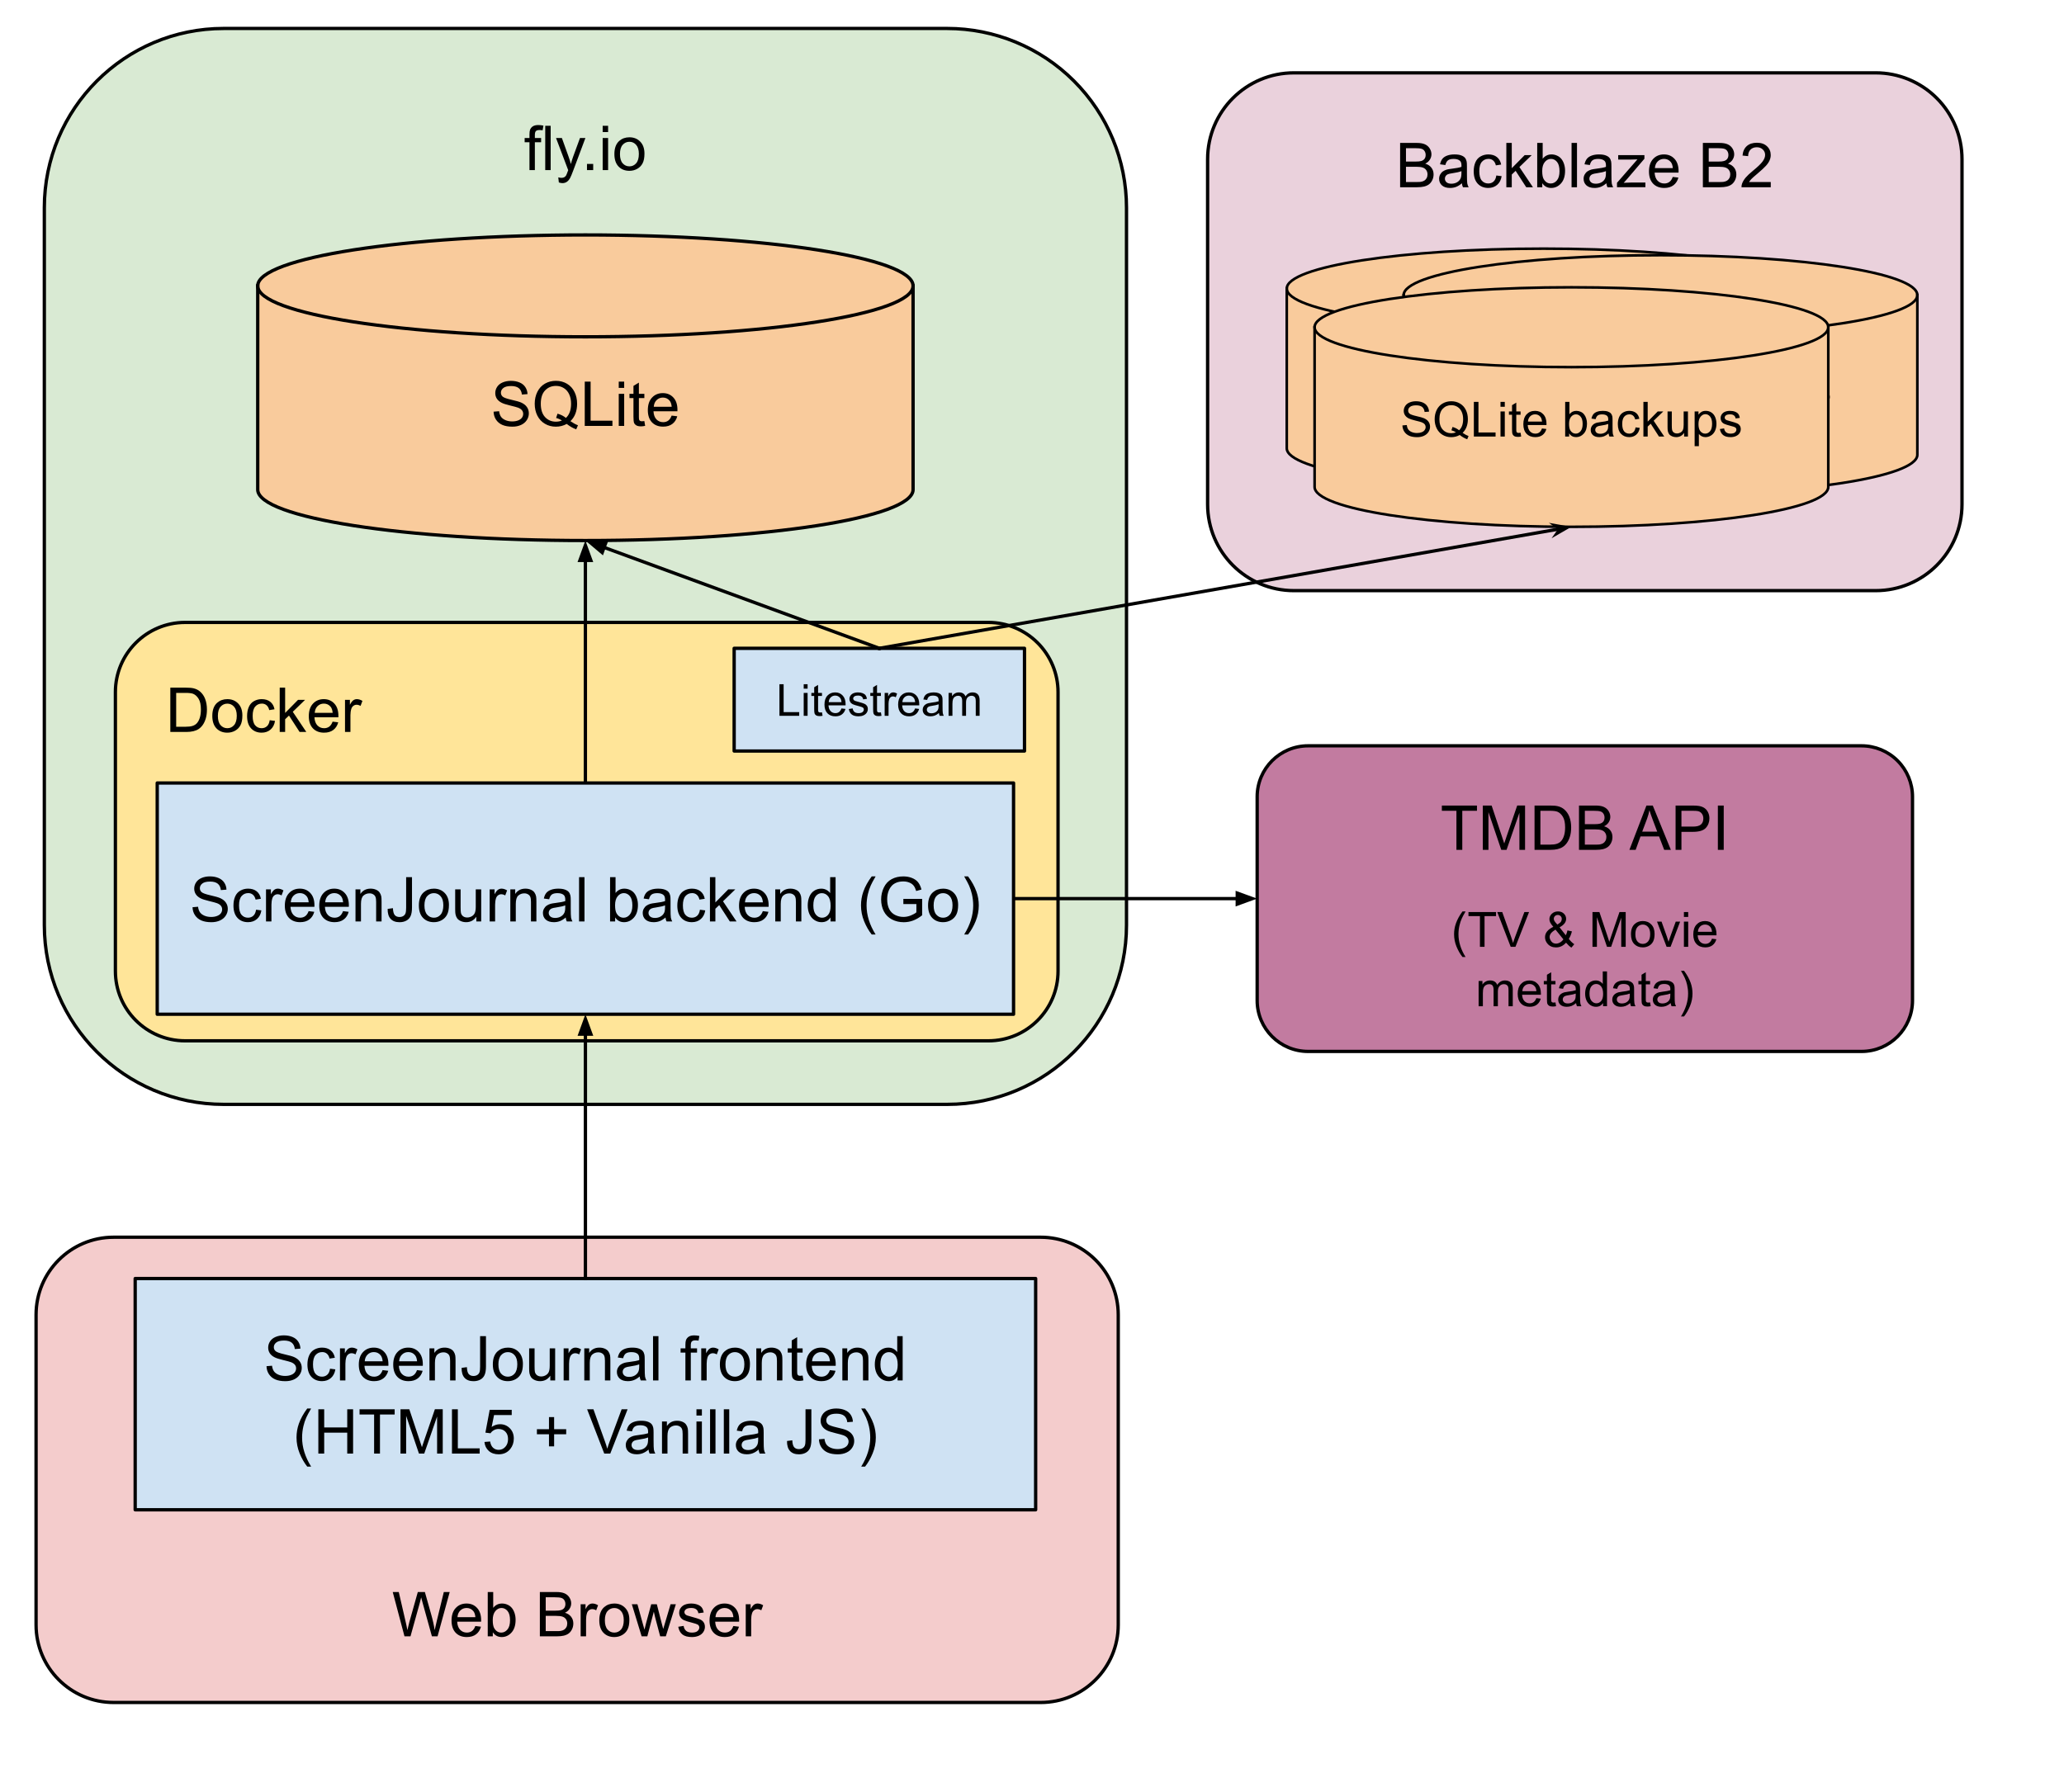 <svg version="1.1" viewBox="0.0 0.0 903.0 784.0" fill="none" stroke="none" stroke-linecap="square" stroke-miterlimit="10" xmlns:xlink="http://www.w3.org/1999/xlink" xmlns="http://www.w3.org/2000/svg"><clipPath id="p.0"><path d="m0 0l903.0 0l0 784.0l-903.0 0l0 -784.0z" clip-rule="nonzero"/></clipPath><g clip-path="url(#p.0)"><path fill="#000000" fill-opacity="0.0" d="m0 0l903.0 0l0 784.0l-903.0 0z" fill-rule="evenodd"/><path fill="#ead1dc" d="m528.331 69.639l0 0c0 -20.857 16.908 -37.765 37.765 -37.765l254.518 0c10.016 0 19.621 3.979 26.704 11.061c7.082 7.082 11.061 16.688 11.061 26.704l0 151.054c0 20.857 -16.908 37.765 -37.765 37.765l-254.518 0c-20.857 0 -37.765 -16.908 -37.765 -37.765z" fill-rule="evenodd"/><path stroke="#000000" stroke-width="1.451" stroke-linejoin="round" stroke-linecap="butt" d="m528.331 69.639l0 0c0 -20.857 16.908 -37.765 37.765 -37.765l254.518 0c10.016 0 19.621 3.979 26.704 11.061c7.082 7.082 11.061 16.688 11.061 26.704l0 151.054c0 20.857 -16.908 37.765 -37.765 37.765l-254.518 0c-20.857 0 -37.765 -16.908 -37.765 -37.765z" fill-rule="evenodd"/><path fill="#000000" d="m612.551 81.932l0 -19.391l7.266 0q2.219 0 3.562 0.594q1.344 0.594 2.109 1.813q0.766 1.219 0.766 2.562q0 1.234 -0.688 2.344q-0.672 1.094 -2.031 1.766q1.766 0.516 2.703 1.766q0.953 1.234 0.953 2.922q0 1.375 -0.578 2.547q-0.578 1.156 -1.422 1.797q-0.844 0.641 -2.125 0.969q-1.281 0.312 -3.125 0.312l-7.391 0zm2.562 -11.234l4.188 0q1.703 0 2.453 -0.234q0.969 -0.281 1.469 -0.953q0.5 -0.688 0.5 -1.703q0 -0.969 -0.469 -1.688q-0.453 -0.734 -1.312 -1.0q-0.859 -0.281 -2.953 -0.281l-3.875 0l0 5.859zm0 8.953l4.828 0q1.234 0 1.75 -0.094q0.875 -0.156 1.469 -0.531q0.594 -0.375 0.984 -1.078q0.391 -0.703 0.391 -1.641q0 -1.078 -0.562 -1.875q-0.562 -0.797 -1.547 -1.125q-0.984 -0.328 -2.828 -0.328l-4.484 0l0 6.672zm24.467 0.547q-1.328 1.125 -2.562 1.594q-1.219 0.453 -2.609 0.453q-2.312 0 -3.562 -1.125q-1.234 -1.125 -1.234 -2.891q0 -1.031 0.469 -1.875q0.469 -0.859 1.219 -1.375q0.766 -0.516 1.719 -0.781q0.703 -0.188 2.109 -0.359q2.891 -0.344 4.25 -0.812q0.016 -0.5 0.016 -0.625q0 -1.453 -0.672 -2.047q-0.922 -0.812 -2.719 -0.812q-1.672 0 -2.484 0.594q-0.797 0.578 -1.172 2.078l-2.328 -0.312q0.312 -1.5 1.031 -2.406q0.734 -0.922 2.109 -1.422q1.375 -0.5 3.188 -0.5q1.797 0 2.922 0.422q1.125 0.422 1.656 1.062q0.531 0.641 0.734 1.625q0.125 0.609 0.125 2.188l0 3.172q0 3.328 0.141 4.203q0.156 0.875 0.609 1.688l-2.484 0q-0.375 -0.734 -0.469 -1.734zm-0.203 -5.312q-1.297 0.531 -3.891 0.906q-1.469 0.203 -2.078 0.469q-0.609 0.266 -0.938 0.781q-0.328 0.5 -0.328 1.125q0 0.953 0.719 1.594q0.719 0.625 2.109 0.625q1.375 0 2.438 -0.594q1.078 -0.609 1.578 -1.656q0.391 -0.797 0.391 -2.375l0 -0.875zm15.263 1.906l2.328 0.297q-0.375 2.422 -1.953 3.797q-1.578 1.359 -3.891 1.359q-2.875 0 -4.625 -1.875q-1.75 -1.891 -1.75 -5.406q0 -2.266 0.75 -3.969q0.75 -1.719 2.281 -2.562q1.547 -0.859 3.359 -0.859q2.297 0 3.75 1.156q1.453 1.156 1.859 3.281l-2.312 0.359q-0.328 -1.406 -1.172 -2.125q-0.844 -0.719 -2.031 -0.719q-1.797 0 -2.922 1.297q-1.125 1.281 -1.125 4.078q0 2.828 1.078 4.109q1.094 1.281 2.844 1.281q1.391 0 2.328 -0.859q0.953 -0.859 1.203 -2.641zm4.383 5.141l0 -19.391l2.375 0l0 11.063l5.641 -5.719l3.078 0l-5.375 5.219l5.922 8.828l-2.938 0l-4.641 -7.172l-1.688 1.609l0 5.562l-2.375 0zm15.727 0l-2.219 0l0 -19.391l2.391 0l0 6.922q1.5 -1.891 3.844 -1.891q1.297 0 2.453 0.531q1.156 0.516 1.906 1.469q0.75 0.938 1.172 2.281q0.422 1.328 0.422 2.844q0 3.609 -1.797 5.578q-1.781 1.969 -4.281 1.969q-2.484 0 -3.891 -2.078l0 1.766zm-0.031 -7.125q0 2.531 0.688 3.641q1.125 1.844 3.047 1.844q1.547 0 2.688 -1.344q1.141 -1.359 1.141 -4.047q0 -2.75 -1.094 -4.062q-1.094 -1.312 -2.641 -1.312q-1.547 0 -2.688 1.359q-1.141 1.359 -1.141 3.922zm12.841 7.125l0 -19.391l2.375 0l0 19.391l-2.375 0zm15.235 -1.734q-1.328 1.125 -2.562 1.594q-1.219 0.453 -2.609 0.453q-2.312 0 -3.562 -1.125q-1.234 -1.125 -1.234 -2.891q0 -1.031 0.469 -1.875q0.469 -0.859 1.219 -1.375q0.766 -0.516 1.719 -0.781q0.703 -0.188 2.109 -0.359q2.891 -0.344 4.25 -0.812q0.016 -0.5 0.016 -0.625q0 -1.453 -0.672 -2.047q-0.922 -0.812 -2.719 -0.812q-1.672 0 -2.484 0.594q-0.797 0.578 -1.172 2.078l-2.328 -0.312q0.312 -1.5 1.031 -2.406q0.734 -0.922 2.109 -1.422q1.375 -0.5 3.188 -0.5q1.797 0 2.922 0.422q1.125 0.422 1.656 1.062q0.531 0.641 0.734 1.625q0.125 0.609 0.125 2.188l0 3.172q0 3.328 0.141 4.203q0.156 0.875 0.609 1.688l-2.484 0q-0.375 -0.734 -0.469 -1.734zm-0.203 -5.312q-1.297 0.531 -3.891 0.906q-1.469 0.203 -2.078 0.469q-0.609 0.266 -0.938 0.781q-0.328 0.5 -0.328 1.125q0 0.953 0.719 1.594q0.719 0.625 2.109 0.625q1.375 0 2.438 -0.594q1.078 -0.609 1.578 -1.656q0.391 -0.797 0.391 -2.375l0 -0.875zm4.841 7.047l0 -1.938l8.938 -10.25q-1.516 0.078 -2.688 0.078l-5.719 0l0 -1.938l11.469 0l0 1.578l-7.594 8.906l-1.469 1.625q1.594 -0.109 3.0 -0.109l6.484 0l0 2.047l-12.422 0zm24.398 -4.516l2.469 0.297q-0.578 2.156 -2.156 3.344q-1.578 1.188 -4.016 1.188q-3.094 0 -4.906 -1.891q-1.797 -1.906 -1.797 -5.328q0 -3.531 1.828 -5.484q1.828 -1.969 4.734 -1.969q2.812 0 4.594 1.922q1.797 1.906 1.797 5.391q0 0.219 -0.016 0.641l-10.469 0q0.125 2.312 1.297 3.547q1.188 1.219 2.938 1.219q1.312 0 2.234 -0.688q0.938 -0.688 1.469 -2.188zm-7.812 -3.859l7.844 0q-0.156 -1.766 -0.891 -2.656q-1.141 -1.375 -2.953 -1.375q-1.641 0 -2.766 1.109q-1.109 1.094 -1.234 2.922zm20.989 8.375l0 -19.391l7.266 0q2.219 0 3.562 0.594q1.344 0.594 2.109 1.813q0.766 1.219 0.766 2.562q0 1.234 -0.688 2.344q-0.672 1.094 -2.031 1.766q1.766 0.516 2.703 1.766q0.953 1.234 0.953 2.922q0 1.375 -0.578 2.547q-0.578 1.156 -1.422 1.797q-0.844 0.641 -2.125 0.969q-1.281 0.312 -3.125 0.312l-7.391 0zm2.562 -11.234l4.188 0q1.703 0 2.453 -0.234q0.969 -0.281 1.469 -0.953q0.5 -0.688 0.5 -1.703q0 -0.969 -0.469 -1.688q-0.453 -0.734 -1.312 -1.0q-0.859 -0.281 -2.953 -0.281l-3.875 0l0 5.859zm0 8.953l4.828 0q1.234 0 1.75 -0.094q0.875 -0.156 1.469 -0.531q0.594 -0.375 0.984 -1.078q0.391 -0.703 0.391 -1.641q0 -1.078 -0.562 -1.875q-0.562 -0.797 -1.547 -1.125q-0.984 -0.328 -2.828 -0.328l-4.484 0l0 6.672zm27.139 0l0 2.281l-12.812 0q-0.016 -0.859 0.281 -1.656q0.5 -1.312 1.562 -2.578q1.078 -1.266 3.125 -2.938q3.156 -2.578 4.266 -4.094q1.109 -1.516 1.109 -2.875q0 -1.406 -1.016 -2.375q-1.0 -0.984 -2.625 -0.984q-1.719 0 -2.75 1.031q-1.031 1.031 -1.047 2.859l-2.453 -0.25q0.25 -2.734 1.891 -4.172q1.641 -1.438 4.406 -1.438q2.797 0 4.422 1.547q1.625 1.547 1.625 3.844q0 1.156 -0.484 2.281q-0.469 1.125 -1.578 2.375q-1.109 1.234 -3.672 3.406q-2.141 1.797 -2.75 2.438q-0.609 0.641 -1.0 1.297l9.5 0z" fill-rule="nonzero"/><path fill="#f4cccc" d="m15.78 575.331l0 0c0 -18.74 15.192 -33.932 33.932 -33.932l405.584 0c8.999 0 17.63 3.575 23.994 9.939c6.364 6.364 9.939 14.994 9.939 23.994l0 135.726c0 18.74 -15.192 33.932 -33.932 33.932l-405.584 0c-18.74 0 -33.932 -15.192 -33.932 -33.932z" fill-rule="evenodd"/><path stroke="#000000" stroke-width="1.451" stroke-linejoin="round" stroke-linecap="butt" d="m15.78 575.331l0 0c0 -18.74 15.192 -33.932 33.932 -33.932l405.584 0c8.999 0 17.63 3.575 23.994 9.939c6.364 6.364 9.939 14.994 9.939 23.994l0 135.726c0 18.74 -15.192 33.932 -33.932 33.932l-405.584 0c-18.74 0 -33.932 -15.192 -33.932 -33.932z" fill-rule="evenodd"/><path fill="#000000" d="m176.963 716.047l-5.141 -19.391l2.641 0l2.938 12.719q0.484 1.984 0.828 3.969q0.734 -3.109 0.875 -3.594l3.688 -13.094l3.094 0l2.766 9.812q1.047 3.656 1.516 6.875q0.375 -1.844 0.969 -4.219l3.031 -12.469l2.578 0l-5.312 19.391l-2.469 0l-4.094 -14.766q-0.516 -1.859 -0.609 -2.281q-0.297 1.344 -0.562 2.281l-4.109 14.766l-2.625 0zm30.99 -4.516l2.469 0.297q-0.578 2.156 -2.156 3.344q-1.578 1.188 -4.016 1.188q-3.094 0 -4.906 -1.891q-1.797 -1.906 -1.797 -5.328q0 -3.531 1.828 -5.484q1.828 -1.969 4.734 -1.969q2.812 0 4.594 1.922q1.797 1.906 1.797 5.391q0 0.219 -0.016 0.641l-10.469 0q0.125 2.312 1.297 3.547q1.188 1.219 2.938 1.219q1.312 0 2.234 -0.688q0.938 -0.688 1.469 -2.188zm-7.812 -3.859l7.844 0q-0.156 -1.766 -0.891 -2.656q-1.141 -1.375 -2.953 -1.375q-1.641 0 -2.766 1.109q-1.109 1.094 -1.234 2.922zm15.466 8.375l-2.219 0l0 -19.391l2.391 0l0 6.922q1.5 -1.891 3.844 -1.891q1.297 0 2.453 0.531q1.156 0.516 1.906 1.469q0.75 0.938 1.172 2.281q0.422 1.328 0.422 2.844q0 3.609 -1.797 5.578q-1.781 1.969 -4.281 1.969q-2.484 0 -3.891 -2.078l0 1.766zm-0.031 -7.125q0 2.531 0.688 3.641q1.125 1.844 3.047 1.844q1.547 0 2.688 -1.344q1.141 -1.359 1.141 -4.047q0 -2.75 -1.094 -4.062q-1.094 -1.312 -2.641 -1.312q-1.547 0 -2.688 1.359q-1.141 1.359 -1.141 3.922zm20.614 7.125l0 -19.391l7.266 0q2.219 0 3.562 0.594q1.344 0.594 2.109 1.812q0.766 1.219 0.766 2.562q0 1.234 -0.688 2.344q-0.672 1.094 -2.031 1.766q1.766 0.516 2.703 1.766q0.953 1.234 0.953 2.922q0 1.375 -0.578 2.547q-0.578 1.156 -1.422 1.797q-0.844 0.641 -2.125 0.969q-1.281 0.312 -3.125 0.312l-7.391 0zm2.562 -11.234l4.188 0q1.703 0 2.453 -0.234q0.969 -0.281 1.469 -0.953q0.5 -0.688 0.5 -1.703q0 -0.969 -0.469 -1.688q-0.453 -0.734 -1.312 -1.0q-0.859 -0.281 -2.953 -0.281l-3.875 0l0 5.859zm0 8.953l4.828 0q1.234 0 1.75 -0.094q0.875 -0.156 1.469 -0.531q0.594 -0.375 0.984 -1.078q0.391 -0.703 0.391 -1.641q0 -1.078 -0.562 -1.875q-0.562 -0.797 -1.547 -1.125q-0.984 -0.328 -2.828 -0.328l-4.484 0l0 6.672zm15.28 2.281l0 -14.047l2.141 0l0 2.141q0.812 -1.5 1.5 -1.969q0.703 -0.484 1.531 -0.484q1.203 0 2.453 0.766l-0.828 2.203q-0.875 -0.516 -1.734 -0.516q-0.781 0 -1.406 0.484q-0.625 0.469 -0.891 1.297q-0.391 1.266 -0.391 2.781l0 7.344l-2.375 0zm8.158 -7.016q0 -3.906 2.156 -5.781q1.812 -1.562 4.422 -1.562q2.891 0 4.734 1.906q1.844 1.891 1.844 5.234q0 2.703 -0.828 4.266q-0.812 1.547 -2.359 2.406q-1.547 0.859 -3.391 0.859q-2.953 0 -4.766 -1.891q-1.812 -1.891 -1.812 -5.438zm2.438 0q0 2.688 1.172 4.031q1.188 1.344 2.969 1.344q1.766 0 2.938 -1.344q1.188 -1.359 1.188 -4.109q0 -2.609 -1.188 -3.953q-1.188 -1.344 -2.938 -1.344q-1.781 0 -2.969 1.344q-1.172 1.328 -1.172 4.031zm16.091 7.016l-4.297 -14.047l2.453 0l2.234 8.109l0.844 3.016q0.047 -0.219 0.719 -2.891l2.234 -8.234l2.453 0l2.094 8.156l0.703 2.672l0.812 -2.703l2.406 -8.125l2.312 0l-4.391 14.047l-2.469 0l-2.234 -8.406l-0.547 -2.391l-2.844 10.797l-2.484 0zm16.008 -4.188l2.359 -0.375q0.203 1.422 1.109 2.172q0.906 0.75 2.531 0.75q1.641 0 2.422 -0.656q0.797 -0.672 0.797 -1.578q0 -0.812 -0.703 -1.266q-0.484 -0.312 -2.422 -0.812q-2.625 -0.656 -3.641 -1.141q-1.0 -0.484 -1.531 -1.328q-0.516 -0.859 -0.516 -1.891q0 -0.938 0.422 -1.734q0.438 -0.797 1.172 -1.328q0.562 -0.422 1.516 -0.703q0.953 -0.281 2.062 -0.281q1.641 0 2.891 0.484q1.25 0.469 1.844 1.281q0.594 0.812 0.828 2.172l-2.328 0.328q-0.156 -1.094 -0.922 -1.703q-0.766 -0.609 -2.141 -0.609q-1.641 0 -2.344 0.547q-0.703 0.547 -0.703 1.266q0 0.469 0.297 0.844q0.281 0.375 0.906 0.625q0.359 0.141 2.094 0.609q2.531 0.672 3.531 1.109q1.0 0.422 1.562 1.25q0.578 0.812 0.578 2.031q0 1.188 -0.703 2.25q-0.688 1.047 -2.0 1.625q-1.312 0.562 -2.969 0.562q-2.734 0 -4.172 -1.125q-1.422 -1.141 -1.828 -3.375zm24.102 -0.328l2.469 0.297q-0.578 2.156 -2.156 3.344q-1.578 1.188 -4.016 1.188q-3.094 0 -4.906 -1.891q-1.797 -1.906 -1.797 -5.328q0 -3.531 1.828 -5.484q1.828 -1.969 4.734 -1.969q2.812 0 4.594 1.922q1.797 1.906 1.797 5.391q0 0.219 -0.016 0.641l-10.469 0q0.125 2.312 1.297 3.547q1.188 1.219 2.938 1.219q1.312 0 2.234 -0.688q0.938 -0.688 1.469 -2.188zm-7.812 -3.859l7.844 0q-0.156 -1.766 -0.891 -2.656q-1.141 -1.375 -2.953 -1.375q-1.641 0 -2.766 1.109q-1.109 1.094 -1.234 2.922zm13.247 8.375l0 -14.047l2.141 0l0 2.141q0.812 -1.5 1.5 -1.969q0.703 -0.484 1.531 -0.484q1.203 0 2.453 0.766l-0.828 2.203q-0.875 -0.516 -1.734 -0.516q-0.781 0 -1.406 0.484q-0.625 0.469 -0.891 1.297q-0.391 1.266 -0.391 2.781l0 7.344l-2.375 0z" fill-rule="nonzero"/><path fill="#d9ead3" d="m19.393 90.925l0 0c0 -43.337 35.132 -78.469 78.469 -78.469l316.511 0l0 0c20.811 0 40.77 8.267 55.486 22.983c14.716 14.716 22.983 34.675 22.983 55.486l0 313.866c0 43.337 -35.132 78.469 -78.469 78.469l-316.511 0c-43.337 0 -78.469 -35.132 -78.469 -78.469z" fill-rule="evenodd"/><path stroke="#000000" stroke-width="1.451" stroke-linejoin="round" stroke-linecap="butt" d="m19.393 90.925l0 0c0 -43.337 35.132 -78.469 78.469 -78.469l316.511 0l0 0c20.811 0 40.77 8.267 55.486 22.983c14.716 14.716 22.983 34.675 22.983 55.486l0 313.866c0 43.337 -35.132 78.469 -78.469 78.469l-316.511 0c-43.337 0 -78.469 -35.132 -78.469 -78.469z" fill-rule="evenodd"/><path fill="#000000" d="m231.643 74.435l0 -12.188l-2.109 0l0 -1.859l2.109 0l0 -1.484q0 -1.422 0.25 -2.109q0.344 -0.922 1.203 -1.5q0.875 -0.578 2.422 -0.578q1.016 0 2.234 0.25l-0.359 2.062q-0.75 -0.125 -1.406 -0.125q-1.078 0 -1.531 0.469q-0.453 0.453 -0.453 1.719l0 1.297l2.734 0l0 1.859l-2.734 0l0 12.188l-2.359 0zm6.898 0l0 -19.391l2.375 0l0 19.391l-2.375 0zm5.953 5.406l-0.25 -2.234q0.766 0.219 1.359 0.219q0.781 0 1.25 -0.266q0.484 -0.266 0.797 -0.75q0.219 -0.359 0.719 -1.766q0.078 -0.203 0.219 -0.578l-5.328 -14.078l2.562 0l2.922 8.141q0.562 1.547 1.016 3.25q0.406 -1.641 0.984 -3.203l3.0 -8.188l2.375 0l-5.344 14.281q-0.859 2.312 -1.328 3.188q-0.641 1.172 -1.469 1.719q-0.812 0.562 -1.938 0.562q-0.688 0 -1.547 -0.297zm12.311 -5.406l0 -2.703l2.719 0l0 2.703l-2.719 0zm6.867 -16.641l0 -2.75l2.375 0l0 2.75l-2.375 0zm0 16.641l0 -14.047l2.375 0l0 14.047l-2.375 0zm5.125 -7.016q0 -3.906 2.156 -5.781q1.812 -1.562 4.422 -1.562q2.891 0 4.734 1.906q1.844 1.891 1.844 5.234q0 2.703 -0.828 4.266q-0.812 1.547 -2.359 2.406q-1.547 0.859 -3.391 0.859q-2.953 0 -4.766 -1.891q-1.812 -1.891 -1.812 -5.438zm2.438 0q0 2.688 1.172 4.031q1.188 1.344 2.969 1.344q1.766 0 2.938 -1.344q1.188 -1.359 1.188 -4.109q0 -2.609 -1.188 -3.953q-1.188 -1.344 -2.938 -1.344q-1.781 0 -2.969 1.344q-1.172 1.328 -1.172 4.031z" fill-rule="nonzero"/><path fill="#f9cb9c" d="m112.755 125.096l0 0c0 -12.309 64.184 -22.287 143.358 -22.287c79.175 0 143.358 9.978 143.358 22.287l0 89.149c0 12.309 -64.184 22.287 -143.358 22.287c-79.175 0 -143.358 -9.978 -143.358 -22.287z" fill-rule="evenodd"/><path fill="#000000" fill-opacity="0.0" d="m399.472 125.096l0 0c0 12.309 -64.184 22.287 -143.358 22.287c-79.175 0 -143.358 -9.978 -143.358 -22.287" fill-rule="evenodd"/><path fill="#000000" fill-opacity="0.0" d="m112.755 125.096l0 0c0 -12.309 64.184 -22.287 143.358 -22.287c79.175 0 143.358 9.978 143.358 22.287l0 89.149c0 12.309 -64.184 22.287 -143.358 22.287c-79.175 0 -143.358 -9.978 -143.358 -22.287z" fill-rule="evenodd"/><path stroke="#000000" stroke-width="1.451" stroke-linejoin="round" stroke-linecap="butt" d="m399.472 125.096l0 0c0 12.309 -64.184 22.287 -143.358 22.287c-79.175 0 -143.358 -9.978 -143.358 -22.287" fill-rule="evenodd"/><path stroke="#000000" stroke-width="1.451" stroke-linejoin="round" stroke-linecap="butt" d="m112.755 125.096l0 0c0 -12.309 64.184 -22.287 143.358 -22.287c79.175 0 143.358 9.978 143.358 22.287l0 89.149c0 12.309 -64.184 22.287 -143.358 22.287c-79.175 0 -143.358 -9.978 -143.358 -22.287z" fill-rule="evenodd"/><path fill="#000000" d="m215.941 180.145l2.422 -0.203q0.172 1.453 0.797 2.391q0.625 0.922 1.938 1.5q1.328 0.578 2.984 0.578q1.469 0 2.594 -0.438q1.125 -0.438 1.672 -1.188q0.547 -0.766 0.547 -1.672q0 -0.906 -0.531 -1.578q-0.531 -0.688 -1.734 -1.156q-0.781 -0.297 -3.453 -0.938q-2.672 -0.641 -3.75 -1.219q-1.391 -0.719 -2.078 -1.797q-0.672 -1.078 -0.672 -2.422q0 -1.469 0.828 -2.734q0.844 -1.281 2.438 -1.938q1.609 -0.672 3.562 -0.672q2.156 0 3.797 0.703q1.656 0.688 2.531 2.047q0.891 1.344 0.953 3.047l-2.453 0.188q-0.203 -1.844 -1.344 -2.781q-1.141 -0.938 -3.375 -0.938q-2.328 0 -3.406 0.859q-1.062 0.844 -1.062 2.047q0 1.047 0.766 1.719q0.734 0.672 3.859 1.391q3.125 0.703 4.297 1.234q1.688 0.781 2.484 1.984q0.812 1.188 0.812 2.75q0 1.547 -0.891 2.922q-0.875 1.359 -2.531 2.125q-1.656 0.75 -3.734 0.75q-2.641 0 -4.422 -0.766q-1.766 -0.766 -2.781 -2.297q-1.016 -1.547 -1.062 -3.5zm33.623 4.156q1.781 1.234 3.297 1.797l-0.766 1.781q-2.078 -0.75 -4.156 -2.375q-2.156 1.203 -4.766 1.203q-2.625 0 -4.766 -1.266q-2.141 -1.266 -3.312 -3.562q-1.156 -2.312 -1.156 -5.188q0 -2.875 1.156 -5.219q1.172 -2.359 3.312 -3.594q2.156 -1.234 4.812 -1.234q2.688 0 4.844 1.281q2.156 1.281 3.281 3.578q1.141 2.281 1.141 5.172q0 2.391 -0.734 4.312q-0.719 1.906 -2.188 3.312zm-5.656 -3.281q2.234 0.625 3.672 1.859q2.266 -2.062 2.266 -6.203q0 -2.359 -0.812 -4.109q-0.797 -1.766 -2.344 -2.734q-1.531 -0.969 -3.453 -0.969q-2.859 0 -4.75 1.969q-1.891 1.953 -1.891 5.859q0 3.781 1.859 5.812q1.875 2.016 4.781 2.016q1.375 0 2.594 -0.516q-1.203 -0.781 -2.531 -1.109l0.609 -1.875zm11.922 5.359l0 -19.391l2.563 0l0 17.109l9.547 0l0 2.281l-12.109 0zm14.872 -16.641l0 -2.75l2.375 0l0 2.75l-2.375 0zm0 16.641l0 -14.047l2.375 0l0 14.047l-2.375 0zm11.203 -2.125l0.344 2.094q-1.016 0.219 -1.797 0.219q-1.297 0 -2.016 -0.406q-0.719 -0.422 -1.016 -1.078q-0.281 -0.672 -0.281 -2.812l0 -8.078l-1.75 0l0 -1.859l1.75 0l0 -3.469l2.375 -1.438l0 4.906l2.391 0l0 1.859l-2.391 0l0 8.203q0 1.016 0.125 1.312q0.125 0.297 0.406 0.469q0.281 0.172 0.812 0.172q0.391 0 1.047 -0.094zm11.929 -2.391l2.469 0.297q-0.578 2.156 -2.156 3.344q-1.578 1.188 -4.016 1.188q-3.094 0 -4.906 -1.891q-1.797 -1.906 -1.797 -5.328q0 -3.531 1.828 -5.484q1.828 -1.969 4.734 -1.969q2.812 0 4.594 1.922q1.797 1.906 1.797 5.391q0 0.219 -0.016 0.641l-10.469 0q0.125 2.312 1.297 3.547q1.188 1.219 2.938 1.219q1.312 0 2.234 -0.688q0.938 -0.688 1.469 -2.188zm-7.812 -3.859l7.844 0q-0.156 -1.766 -0.891 -2.656q-1.141 -1.375 -2.953 -1.375q-1.641 0 -2.766 1.109q-1.109 1.094 -1.234 2.922z" fill-rule="nonzero"/><path fill="#cfe2f3" d="m59.143 559.473l393.953 0l0 101.197l-393.953 0z" fill-rule="evenodd"/><path stroke="#000000" stroke-width="1.451" stroke-linejoin="round" stroke-linecap="butt" d="m59.143 559.473l393.953 0l0 101.197l-393.953 0z" fill-rule="evenodd"/><path fill="#000000" d="m116.593 597.833l2.422 -0.203q0.172 1.453 0.797 2.391q0.625 0.922 1.938 1.5q1.328 0.578 2.984 0.578q1.469 0 2.594 -0.438q1.125 -0.438 1.672 -1.188q0.547 -0.766 0.547 -1.672q0 -0.906 -0.531 -1.578q-0.531 -0.688 -1.734 -1.156q-0.781 -0.297 -3.453 -0.938q-2.672 -0.641 -3.75 -1.219q-1.391 -0.719 -2.078 -1.797q-0.672 -1.078 -0.672 -2.422q0 -1.469 0.828 -2.734q0.844 -1.281 2.438 -1.938q1.609 -0.672 3.562 -0.672q2.156 0 3.797 0.703q1.656 0.688 2.531 2.047q0.891 1.344 0.953 3.047l-2.453 0.188q-0.203 -1.844 -1.344 -2.781q-1.141 -0.938 -3.375 -0.938q-2.328 0 -3.406 0.859q-1.062 0.844 -1.062 2.047q0 1.047 0.766 1.719q0.734 0.672 3.859 1.391q3.125 0.703 4.297 1.234q1.688 0.781 2.484 1.984q0.812 1.188 0.812 2.75q0 1.547 -0.891 2.922q-0.875 1.359 -2.531 2.125q-1.656 0.75 -3.734 0.75q-2.641 0 -4.422 -0.766q-1.766 -0.766 -2.781 -2.297q-1.016 -1.547 -1.062 -3.5zm27.795 1.094l2.328 0.297q-0.375 2.422 -1.953 3.797q-1.578 1.359 -3.891 1.359q-2.875 0 -4.625 -1.875q-1.75 -1.891 -1.75 -5.406q0 -2.266 0.75 -3.969q0.75 -1.719 2.281 -2.562q1.547 -0.859 3.359 -0.859q2.297 0 3.75 1.156q1.453 1.156 1.859 3.281l-2.312 0.359q-0.328 -1.406 -1.172 -2.125q-0.844 -0.719 -2.031 -0.719q-1.797 0 -2.922 1.297q-1.125 1.281 -1.125 4.078q0 2.828 1.078 4.109q1.094 1.281 2.844 1.281q1.391 0 2.328 -0.859q0.953 -0.859 1.203 -2.641zm4.352 5.141l0 -14.047l2.141 0l0 2.141q0.812 -1.5 1.5 -1.969q0.703 -0.484 1.531 -0.484q1.203 0 2.453 0.766l-0.828 2.203q-0.875 -0.516 -1.734 -0.516q-0.781 0 -1.406 0.484q-0.625 0.469 -0.891 1.297q-0.391 1.266 -0.391 2.781l0 7.344l-2.375 0zm18.642 -4.516l2.469 0.297q-0.578 2.156 -2.156 3.344q-1.578 1.188 -4.016 1.188q-3.094 0 -4.906 -1.891q-1.797 -1.906 -1.797 -5.328q0 -3.531 1.828 -5.484q1.828 -1.969 4.734 -1.969q2.812 0 4.594 1.922q1.797 1.906 1.797 5.391q0 0.219 -0.016 0.641l-10.469 0q0.125 2.312 1.297 3.547q1.188 1.219 2.938 1.219q1.312 0 2.234 -0.688q0.938 -0.688 1.469 -2.188zm-7.812 -3.859l7.844 0q-0.156 -1.766 -0.891 -2.656q-1.141 -1.375 -2.953 -1.375q-1.641 0 -2.766 1.109q-1.109 1.094 -1.234 2.922zm22.872 3.859l2.469 0.297q-0.578 2.156 -2.156 3.344q-1.578 1.188 -4.016 1.188q-3.094 0 -4.906 -1.891q-1.797 -1.906 -1.797 -5.328q0 -3.531 1.828 -5.484q1.828 -1.969 4.734 -1.969q2.812 0 4.594 1.922q1.797 1.906 1.797 5.391q0 0.219 -0.016 0.641l-10.469 0q0.125 2.312 1.297 3.547q1.188 1.219 2.938 1.219q1.312 0 2.234 -0.688q0.938 -0.688 1.469 -2.188zm-7.812 -3.859l7.844 0q-0.156 -1.766 -0.891 -2.656q-1.141 -1.375 -2.953 -1.375q-1.641 0 -2.766 1.109q-1.109 1.094 -1.234 2.922zm13.263 8.375l0 -14.047l2.141 0l0 2.0q1.547 -2.312 4.469 -2.312q1.281 0 2.344 0.453q1.062 0.453 1.578 1.203q0.531 0.734 0.75 1.75q0.125 0.672 0.125 2.312l0 8.641l-2.375 0l0 -8.547q0 -1.453 -0.281 -2.172q-0.266 -0.719 -0.984 -1.141q-0.703 -0.438 -1.656 -0.438q-1.516 0 -2.625 0.969q-1.094 0.969 -1.094 3.656l0 7.672l-2.391 0zm14.06 -5.5l2.312 -0.312q0.094 2.219 0.828 3.047q0.75 0.812 2.047 0.812q0.969 0 1.672 -0.438q0.703 -0.453 0.969 -1.203q0.266 -0.766 0.266 -2.438l0 -13.359l2.562 0l0 13.219q0 2.438 -0.594 3.766q-0.578 1.328 -1.859 2.031q-1.281 0.703 -3.0 0.703q-2.547 0 -3.906 -1.469q-1.344 -1.469 -1.297 -4.359zm13.664 -1.516q0 -3.906 2.156 -5.781q1.812 -1.562 4.422 -1.562q2.891 0 4.734 1.906q1.844 1.891 1.844 5.234q0 2.703 -0.828 4.266q-0.812 1.547 -2.359 2.406q-1.547 0.859 -3.391 0.859q-2.953 0 -4.766 -1.891q-1.812 -1.891 -1.812 -5.438zm2.438 0q0 2.688 1.172 4.031q1.188 1.344 2.969 1.344q1.766 0 2.938 -1.344q1.188 -1.359 1.188 -4.109q0 -2.609 -1.188 -3.953q-1.188 -1.344 -2.938 -1.344q-1.781 0 -2.969 1.344q-1.172 1.328 -1.172 4.031zm22.7 7.016l0 -2.062q-1.641 2.375 -4.453 2.375q-1.25 0 -2.328 -0.469q-1.062 -0.484 -1.594 -1.203q-0.516 -0.719 -0.734 -1.766q-0.141 -0.703 -0.141 -2.219l0 -8.703l2.375 0l0 7.797q0 1.859 0.141 2.516q0.234 0.938 0.953 1.469q0.734 0.531 1.797 0.531q1.078 0 2.016 -0.547q0.938 -0.547 1.328 -1.484q0.391 -0.953 0.391 -2.75l0 -7.531l2.375 0l0 14.047l-2.125 0zm5.841 0l0 -14.047l2.141 0l0 2.141q0.812 -1.5 1.5 -1.969q0.703 -0.484 1.531 -0.484q1.203 0 2.453 0.766l-0.828 2.203q-0.875 -0.516 -1.734 -0.516q-0.781 0 -1.406 0.484q-0.625 0.469 -0.891 1.297q-0.391 1.266 -0.391 2.781l0 7.344l-2.375 0zm9.033 0l0 -14.047l2.141 0l0 2.0q1.547 -2.312 4.469 -2.312q1.281 0 2.344 0.453q1.062 0.453 1.578 1.203q0.531 0.734 0.75 1.75q0.125 0.672 0.125 2.312l0 8.641l-2.375 0l0 -8.547q0 -1.453 -0.281 -2.172q-0.266 -0.719 -0.984 -1.141q-0.703 -0.438 -1.656 -0.438q-1.516 0 -2.625 0.969q-1.094 0.969 -1.094 3.656l0 7.672l-2.391 0zm24.231 -1.734q-1.328 1.125 -2.562 1.594q-1.219 0.453 -2.609 0.453q-2.312 0 -3.562 -1.125q-1.234 -1.125 -1.234 -2.891q0 -1.031 0.469 -1.875q0.469 -0.859 1.219 -1.375q0.766 -0.516 1.719 -0.781q0.703 -0.188 2.109 -0.359q2.891 -0.344 4.25 -0.812q0.016 -0.5 0.016 -0.625q0 -1.453 -0.672 -2.047q-0.922 -0.812 -2.719 -0.812q-1.672 0 -2.484 0.594q-0.797 0.578 -1.172 2.078l-2.328 -0.312q0.312 -1.5 1.031 -2.406q0.734 -0.922 2.109 -1.422q1.375 -0.5 3.188 -0.5q1.797 0 2.922 0.422q1.125 0.422 1.656 1.062q0.531 0.641 0.734 1.625q0.125 0.609 0.125 2.188l0 3.172q0 3.328 0.141 4.203q0.156 0.875 0.609 1.688l-2.484 0q-0.375 -0.734 -0.469 -1.734zm-0.203 -5.312q-1.297 0.531 -3.891 0.906q-1.469 0.203 -2.078 0.469q-0.609 0.266 -0.938 0.781q-0.328 0.5 -0.328 1.125q0 0.953 0.719 1.594q0.719 0.625 2.109 0.625q1.375 0 2.438 -0.594q1.078 -0.609 1.578 -1.656q0.391 -0.797 0.391 -2.375l0 -0.875zm6.044 7.047l0 -19.391l2.375 0l0 19.391l-2.375 0zm14.164 0l0 -12.188l-2.109 0l0 -1.859l2.109 0l0 -1.484q0 -1.422 0.25 -2.109q0.344 -0.922 1.203 -1.5q0.875 -0.578 2.422 -0.578q1.016 0 2.234 0.25l-0.359 2.062q-0.75 -0.125 -1.406 -0.125q-1.078 0 -1.531 0.469q-0.453 0.453 -0.453 1.719l0 1.297l2.734 0l0 1.859l-2.734 0l0 12.188l-2.359 0zm6.929 0l0 -14.047l2.141 0l0 2.141q0.812 -1.5 1.5 -1.969q0.703 -0.484 1.531 -0.484q1.203 0 2.453 0.766l-0.828 2.203q-0.875 -0.516 -1.734 -0.516q-0.781 0 -1.406 0.484q-0.625 0.469 -0.891 1.297q-0.391 1.266 -0.391 2.781l0 7.344l-2.375 0zm8.158 -7.016q0 -3.906 2.156 -5.781q1.812 -1.562 4.422 -1.562q2.891 0 4.734 1.906q1.844 1.891 1.844 5.234q0 2.703 -0.828 4.266q-0.812 1.547 -2.359 2.406q-1.547 0.859 -3.391 0.859q-2.953 0 -4.766 -1.891q-1.812 -1.891 -1.812 -5.438zm2.438 0q0 2.688 1.172 4.031q1.188 1.344 2.969 1.344q1.766 0 2.938 -1.344q1.188 -1.359 1.188 -4.109q0 -2.609 -1.188 -3.953q-1.188 -1.344 -2.938 -1.344q-1.781 0 -2.969 1.344q-1.172 1.328 -1.172 4.031zm13.497 7.016l0 -14.047l2.141 0l0 2.0q1.547 -2.312 4.469 -2.312q1.281 0 2.344 0.453q1.062 0.453 1.578 1.203q0.531 0.734 0.75 1.75q0.125 0.672 0.125 2.312l0 8.641l-2.375 0l0 -8.547q0 -1.453 -0.281 -2.172q-0.266 -0.719 -0.984 -1.141q-0.703 -0.438 -1.656 -0.438q-1.516 0 -2.625 0.969q-1.094 0.969 -1.094 3.656l0 7.672l-2.391 0zm20.263 -2.125l0.344 2.094q-1.016 0.219 -1.797 0.219q-1.297 0 -2.016 -0.406q-0.719 -0.422 -1.016 -1.078q-0.281 -0.672 -0.281 -2.812l0 -8.078l-1.75 0l0 -1.859l1.75 0l0 -3.469l2.375 -1.438l0 4.906l2.391 0l0 1.859l-2.391 0l0 8.203q0 1.016 0.125 1.312q0.125 0.297 0.406 0.469q0.281 0.172 0.812 0.172q0.391 0 1.047 -0.094zm11.929 -2.391l2.469 0.297q-0.578 2.156 -2.156 3.344q-1.578 1.188 -4.016 1.188q-3.094 0 -4.906 -1.891q-1.797 -1.906 -1.797 -5.328q0 -3.531 1.828 -5.484q1.828 -1.969 4.734 -1.969q2.812 0 4.594 1.922q1.797 1.906 1.797 5.391q0 0.219 -0.016 0.641l-10.469 0q0.125 2.312 1.297 3.547q1.188 1.219 2.938 1.219q1.312 0 2.234 -0.688q0.938 -0.688 1.469 -2.188zm-7.812 -3.859l7.844 0q-0.156 -1.766 -0.891 -2.656q-1.141 -1.375 -2.953 -1.375q-1.641 0 -2.766 1.109q-1.109 1.094 -1.234 2.922zm13.263 8.375l0 -14.047l2.141 0l0 2.0q1.547 -2.312 4.469 -2.312q1.281 0 2.344 0.453q1.062 0.453 1.578 1.203q0.531 0.734 0.75 1.75q0.125 0.672 0.125 2.312l0 8.641l-2.375 0l0 -8.547q0 -1.453 -0.281 -2.172q-0.266 -0.719 -0.984 -1.141q-0.703 -0.438 -1.656 -0.438q-1.516 0 -2.625 0.969q-1.094 0.969 -1.094 3.656l0 7.672l-2.391 0zm24.169 0l0 -1.766q-1.328 2.078 -3.922 2.078q-1.688 0 -3.094 -0.922q-1.406 -0.922 -2.188 -2.578q-0.766 -1.672 -0.766 -3.812q0 -2.109 0.703 -3.812q0.703 -1.719 2.094 -2.625q1.406 -0.922 3.141 -0.922q1.266 0 2.25 0.547q1.0 0.531 1.625 1.391l0 -6.969l2.375 0l0 19.391l-2.219 0zm-7.516 -7.0q0 2.688 1.125 4.031q1.141 1.328 2.688 1.328q1.562 0 2.656 -1.266q1.094 -1.281 1.094 -3.906q0 -2.875 -1.109 -4.219q-1.109 -1.359 -2.734 -1.359q-1.594 0 -2.656 1.297q-1.062 1.297 -1.062 4.094z" fill-rule="nonzero"/><path fill="#000000" d="m134.415 641.77q-1.969 -2.484 -3.328 -5.812q-1.359 -3.344 -1.359 -6.906q0 -3.156 1.016 -6.031q1.188 -3.344 3.672 -6.672l1.703 0q-1.594 2.75 -2.109 3.938q-0.812 1.812 -1.266 3.797q-0.578 2.484 -0.578 4.984q0 6.359 3.953 12.703l-1.703 0zm4.861 -5.703l0 -19.391l2.562 0l0 7.969l10.078 0l0 -7.969l2.562 0l0 19.391l-2.562 0l0 -9.141l-10.078 0l0 9.141l-2.562 0zm24.399 0l0 -17.094l-6.375 0l0 -2.297l15.359 0l0 2.297l-6.422 0l0 17.094l-2.562 0zm11.54 0l0 -19.391l3.859 0l4.578 13.734q0.641 1.922 0.938 2.859q0.328 -1.047 1.031 -3.094l4.641 -13.5l3.438 0l0 19.391l-2.469 0l0 -16.219l-5.625 16.219l-2.312 0l-5.609 -16.5l0 16.5l-2.469 0zm22.525 0l0 -19.391l2.562 0l0 17.109l9.547 0l0 2.281l-12.109 0zm14.2 -5.078l2.5 -0.203q0.281 1.812 1.281 2.734q1.016 0.922 2.438 0.922q1.719 0 2.906 -1.297q1.203 -1.297 1.203 -3.438q0 -2.031 -1.156 -3.203q-1.141 -1.188 -2.984 -1.188q-1.156 0 -2.078 0.531q-0.922 0.516 -1.453 1.344l-2.234 -0.281l1.875 -9.969l9.641 0l0 2.281l-7.734 0l-1.047 5.203q1.75 -1.203 3.672 -1.203q2.531 0 4.266 1.766q1.75 1.75 1.75 4.5q0 2.641 -1.531 4.562q-1.859 2.344 -5.094 2.344q-2.641 0 -4.312 -1.469q-1.672 -1.484 -1.906 -3.938zm28.239 1.938l0 -5.312l-5.281 0l0 -2.219l5.281 0l0 -5.281l2.25 0l0 5.281l5.281 0l0 2.219l-5.281 0l0 5.312l-2.25 0zm24.18 3.141l-7.5 -19.391l2.766 0l5.047 14.094q0.609 1.688 1.016 3.172q0.453 -1.594 1.047 -3.172l5.234 -14.094l2.609 0l-7.578 19.391l-2.641 0zm19.379 -1.734q-1.328 1.125 -2.562 1.594q-1.219 0.453 -2.609 0.453q-2.312 0 -3.562 -1.125q-1.234 -1.125 -1.234 -2.891q0 -1.031 0.469 -1.875q0.469 -0.859 1.219 -1.375q0.766 -0.516 1.719 -0.781q0.703 -0.188 2.109 -0.359q2.891 -0.344 4.25 -0.812q0.016 -0.5 0.016 -0.625q0 -1.453 -0.672 -2.047q-0.922 -0.812 -2.719 -0.812q-1.672 0 -2.484 0.594q-0.797 0.578 -1.172 2.078l-2.328 -0.312q0.312 -1.5 1.031 -2.406q0.734 -0.922 2.109 -1.422q1.375 -0.5 3.188 -0.5q1.797 0 2.922 0.422q1.125 0.422 1.656 1.062q0.531 0.641 0.734 1.625q0.125 0.609 0.125 2.188l0 3.172q0 3.328 0.141 4.203q0.156 0.875 0.609 1.688l-2.484 0q-0.375 -0.734 -0.469 -1.734zm-0.203 -5.312q-1.297 0.531 -3.891 0.906q-1.469 0.203 -2.078 0.469q-0.609 0.266 -0.938 0.781q-0.328 0.5 -0.328 1.125q0 0.953 0.719 1.594q0.719 0.625 2.109 0.625q1.375 0 2.438 -0.594q1.078 -0.609 1.578 -1.656q0.391 -0.797 0.391 -2.375l0 -0.875zm6.091 7.047l0 -14.047l2.141 0l0 2.0q1.547 -2.312 4.469 -2.312q1.281 0 2.344 0.453q1.062 0.453 1.578 1.203q0.531 0.734 0.75 1.75q0.125 0.672 0.125 2.312l0 8.641l-2.375 0l0 -8.547q0 -1.453 -0.281 -2.172q-0.266 -0.719 -0.984 -1.141q-0.703 -0.438 -1.656 -0.438q-1.516 0 -2.625 0.969q-1.094 0.969 -1.094 3.656l0 7.672l-2.391 0zm15.075 -16.641l0 -2.75l2.375 0l0 2.75l-2.375 0zm0 16.641l0 -14.047l2.375 0l0 14.047l-2.375 0zm5.953 0l0 -19.391l2.375 0l0 19.391l-2.375 0zm6.016 0l0 -19.391l2.375 0l0 19.391l-2.375 0zm15.235 -1.734q-1.328 1.125 -2.562 1.594q-1.219 0.453 -2.609 0.453q-2.312 0 -3.562 -1.125q-1.234 -1.125 -1.234 -2.891q0 -1.031 0.469 -1.875q0.469 -0.859 1.219 -1.375q0.766 -0.516 1.719 -0.781q0.703 -0.188 2.109 -0.359q2.891 -0.344 4.25 -0.812q0.016 -0.5 0.016 -0.625q0 -1.453 -0.672 -2.047q-0.922 -0.812 -2.719 -0.812q-1.672 0 -2.484 0.594q-0.797 0.578 -1.172 2.078l-2.328 -0.312q0.312 -1.5 1.031 -2.406q0.734 -0.922 2.109 -1.422q1.375 -0.5 3.188 -0.5q1.797 0 2.922 0.422q1.125 0.422 1.656 1.062q0.531 0.641 0.734 1.625q0.125 0.609 0.125 2.188l0 3.172q0 3.328 0.141 4.203q0.156 0.875 0.609 1.688l-2.484 0q-0.375 -0.734 -0.469 -1.734zm-0.203 -5.312q-1.297 0.531 -3.891 0.906q-1.469 0.203 -2.078 0.469q-0.609 0.266 -0.938 0.781q-0.328 0.5 -0.328 1.125q0 0.953 0.719 1.594q0.719 0.625 2.109 0.625q1.375 0 2.438 -0.594q1.078 -0.609 1.578 -1.656q0.391 -0.797 0.391 -2.375l0 -0.875zm12.614 1.547l2.312 -0.312q0.094 2.219 0.828 3.047q0.75 0.812 2.047 0.812q0.969 0 1.672 -0.438q0.703 -0.453 0.969 -1.203q0.266 -0.766 0.266 -2.438l0 -13.359l2.562 0l0 13.219q0 2.438 -0.594 3.766q-0.578 1.328 -1.859 2.031q-1.281 0.703 -3.0 0.703q-2.547 0 -3.906 -1.469q-1.344 -1.469 -1.297 -4.359zm13.977 -0.734l2.422 -0.203q0.172 1.453 0.797 2.391q0.625 0.922 1.938 1.5q1.328 0.578 2.984 0.578q1.469 0 2.594 -0.438q1.125 -0.438 1.672 -1.188q0.547 -0.766 0.547 -1.672q0 -0.906 -0.531 -1.578q-0.531 -0.688 -1.734 -1.156q-0.781 -0.297 -3.453 -0.938q-2.672 -0.641 -3.75 -1.219q-1.391 -0.719 -2.078 -1.797q-0.672 -1.078 -0.672 -2.422q0 -1.469 0.828 -2.734q0.844 -1.281 2.438 -1.938q1.609 -0.672 3.562 -0.672q2.156 0 3.797 0.703q1.656 0.688 2.531 2.047q0.891 1.344 0.953 3.047l-2.453 0.188q-0.203 -1.844 -1.344 -2.781q-1.141 -0.938 -3.375 -0.938q-2.328 0 -3.406 0.859q-1.062 0.844 -1.062 2.047q0 1.047 0.766 1.719q0.734 0.672 3.859 1.391q3.125 0.703 4.297 1.234q1.688 0.781 2.484 1.984q0.812 1.188 0.812 2.75q0 1.547 -0.891 2.922q-0.875 1.359 -2.531 2.125q-1.656 0.75 -3.734 0.75q-2.641 0 -4.422 -0.766q-1.766 -0.766 -2.781 -2.297q-1.016 -1.547 -1.062 -3.5zm20.186 11.938l-1.703 0q3.953 -6.344 3.953 -12.703q0 -2.5 -0.562 -4.938q-0.453 -1.984 -1.266 -3.812q-0.516 -1.188 -2.125 -3.969l1.703 0q2.484 3.328 3.672 6.672q1.016 2.875 1.016 6.031q0 3.562 -1.375 6.906q-1.359 3.328 -3.312 5.812z" fill-rule="nonzero"/><path fill="#ffe599" d="m50.485 302.88l0 0c0 -16.853 13.662 -30.515 30.515 -30.515l351.379 0c8.093 0 15.855 3.215 21.577 8.938c5.723 5.723 8.938 13.484 8.938 21.577l0 122.057c0 16.853 -13.662 30.515 -30.515 30.515l-351.379 0l0 0c-16.853 0 -30.515 -13.662 -30.515 -30.515z" fill-rule="evenodd"/><path stroke="#000000" stroke-width="1.451" stroke-linejoin="round" stroke-linecap="butt" d="m50.485 302.88l0 0c0 -16.853 13.662 -30.515 30.515 -30.515l351.379 0c8.093 0 15.855 3.215 21.577 8.938c5.723 5.723 8.938 13.484 8.938 21.577l0 122.057c0 16.853 -13.662 30.515 -30.515 30.515l-351.379 0l0 0c-16.853 0 -30.515 -13.662 -30.515 -30.515z" fill-rule="evenodd"/><path fill="#000000" d="m74.516 320.298l0 -19.391l6.672 0q2.266 0 3.453 0.281q1.672 0.391 2.844 1.391q1.531 1.297 2.281 3.312q0.766 2.016 0.766 4.609q0 2.203 -0.516 3.922q-0.516 1.703 -1.328 2.828q-0.797 1.109 -1.766 1.75q-0.953 0.641 -2.312 0.969q-1.344 0.328 -3.109 0.328l-6.984 0zm2.562 -2.281l4.141 0q1.906 0 3.0 -0.359q1.094 -0.359 1.75 -1.016q0.906 -0.906 1.406 -2.438q0.516 -1.547 0.516 -3.75q0 -3.031 -1.0 -4.656q-1.0 -1.641 -2.422 -2.203q-1.031 -0.391 -3.328 -0.391l-4.062 0l0 14.812zm15.805 -4.734q0 -3.906 2.156 -5.781q1.812 -1.562 4.422 -1.562q2.891 0 4.734 1.906q1.844 1.891 1.844 5.234q0 2.703 -0.828 4.266q-0.812 1.547 -2.359 2.406q-1.547 0.859 -3.391 0.859q-2.953 0 -4.766 -1.891q-1.812 -1.891 -1.812 -5.438zm2.438 0q0 2.688 1.172 4.031q1.188 1.344 2.969 1.344q1.766 0 2.938 -1.344q1.188 -1.359 1.188 -4.109q0 -2.609 -1.188 -3.953q-1.188 -1.344 -2.938 -1.344q-1.781 0 -2.969 1.344q-1.172 1.328 -1.172 4.031zm22.669 1.875l2.328 0.297q-0.375 2.422 -1.953 3.797q-1.578 1.359 -3.891 1.359q-2.875 0 -4.625 -1.875q-1.75 -1.891 -1.75 -5.406q0 -2.266 0.75 -3.969q0.75 -1.719 2.281 -2.562q1.547 -0.859 3.359 -0.859q2.297 0 3.75 1.156q1.453 1.156 1.859 3.281l-2.312 0.359q-0.328 -1.406 -1.172 -2.125q-0.844 -0.719 -2.031 -0.719q-1.797 0 -2.922 1.297q-1.125 1.281 -1.125 4.078q0 2.828 1.078 4.109q1.094 1.281 2.844 1.281q1.391 0 2.328 -0.859q0.953 -0.859 1.203 -2.641zm4.383 5.141l0 -19.391l2.375 0l0 11.062l5.641 -5.719l3.078 0l-5.375 5.219l5.922 8.828l-2.938 0l-4.641 -7.172l-1.688 1.609l0 5.562l-2.375 0zm23.133 -4.516l2.469 0.297q-0.578 2.156 -2.156 3.344q-1.578 1.188 -4.016 1.188q-3.094 0 -4.906 -1.891q-1.797 -1.906 -1.797 -5.328q0 -3.531 1.828 -5.484q1.828 -1.969 4.734 -1.969q2.812 0 4.594 1.922q1.797 1.906 1.797 5.391q0 0.219 -0.016 0.641l-10.469 0q0.125 2.312 1.297 3.547q1.188 1.219 2.938 1.219q1.312 0 2.234 -0.688q0.938 -0.688 1.469 -2.188zm-7.812 -3.859l7.844 0q-0.156 -1.766 -0.891 -2.656q-1.141 -1.375 -2.953 -1.375q-1.641 0 -2.766 1.109q-1.109 1.094 -1.234 2.922zm13.247 8.375l0 -14.047l2.141 0l0 2.141q0.812 -1.5 1.5 -1.969q0.703 -0.484 1.531 -0.484q1.203 0 2.453 0.766l-0.828 2.203q-0.875 -0.516 -1.734 -0.516q-0.781 0 -1.406 0.484q-0.625 0.469 -0.891 1.297q-0.391 1.266 -0.391 2.781l0 7.344l-2.375 0z" fill-rule="nonzero"/><path fill="#000000" fill-opacity="0.0" d="m256.107 342.628l0 -106.11" fill-rule="evenodd"/><path stroke="#000000" stroke-width="1.451" stroke-linejoin="round" stroke-linecap="butt" d="m256.107 342.628l0 -97.402" fill-rule="evenodd"/><path fill="#000000" stroke="#000000" stroke-width="1.451" stroke-linecap="butt" d="m258.504 245.227l-2.397 -6.587l-2.397 6.587z" fill-rule="evenodd"/><path fill="#000000" fill-opacity="0.0" d="m443.43 393.227l106.583 0" fill-rule="evenodd"/><path stroke="#000000" stroke-width="1.451" stroke-linejoin="round" stroke-linecap="butt" d="m443.43 393.227l97.874 0" fill-rule="evenodd"/><path fill="#000000" stroke="#000000" stroke-width="1.451" stroke-linecap="butt" d="m541.303 395.624l6.587 -2.397l-6.587 -2.397z" fill-rule="evenodd"/><path fill="#000000" fill-opacity="0.0" d="m256.12 559.473l0 -115.654" fill-rule="evenodd"/><path stroke="#000000" stroke-width="1.451" stroke-linejoin="round" stroke-linecap="butt" d="m256.12 559.473l0 -106.945" fill-rule="evenodd"/><path fill="#000000" stroke="#000000" stroke-width="1.451" stroke-linecap="butt" d="m258.517 452.528l-2.397 -6.587l-2.397 6.587z" fill-rule="evenodd"/><path fill="#cfe2f3" d="m68.784 342.628l374.646 0l0 101.197l-374.646 0z" fill-rule="evenodd"/><path stroke="#000000" stroke-width="1.451" stroke-linejoin="round" stroke-linecap="butt" d="m68.784 342.628l374.646 0l0 101.197l-374.646 0z" fill-rule="evenodd"/><path fill="#000000" d="m84.233 396.988l2.422 -0.203q0.172 1.453 0.797 2.391q0.625 0.922 1.938 1.5q1.328 0.578 2.984 0.578q1.469 0 2.594 -0.438q1.125 -0.438 1.672 -1.188q0.547 -0.766 0.547 -1.672q0 -0.906 -0.531 -1.578q-0.531 -0.688 -1.734 -1.156q-0.781 -0.297 -3.453 -0.938q-2.672 -0.641 -3.75 -1.219q-1.391 -0.719 -2.078 -1.797q-0.672 -1.078 -0.672 -2.422q0 -1.469 0.828 -2.734q0.844 -1.281 2.438 -1.938q1.609 -0.672 3.562 -0.672q2.156 0 3.797 0.703q1.656 0.688 2.531 2.047q0.891 1.344 0.953 3.047l-2.453 0.188q-0.203 -1.844 -1.344 -2.781q-1.141 -0.938 -3.375 -0.938q-2.328 0 -3.406 0.859q-1.062 0.844 -1.062 2.047q0 1.047 0.766 1.719q0.734 0.672 3.859 1.391q3.125 0.703 4.297 1.234q1.688 0.781 2.484 1.984q0.812 1.188 0.812 2.75q0 1.547 -0.891 2.922q-0.875 1.359 -2.531 2.125q-1.656 0.75 -3.734 0.75q-2.641 0 -4.422 -0.766q-1.766 -0.766 -2.781 -2.297q-1.016 -1.547 -1.062 -3.5zm27.795 1.094l2.328 0.297q-0.375 2.422 -1.953 3.797q-1.578 1.359 -3.891 1.359q-2.875 0 -4.625 -1.875q-1.75 -1.891 -1.75 -5.406q0 -2.266 0.75 -3.969q0.75 -1.719 2.281 -2.562q1.547 -0.859 3.359 -0.859q2.297 0 3.75 1.156q1.453 1.156 1.859 3.281l-2.312 0.359q-0.328 -1.406 -1.172 -2.125q-0.844 -0.719 -2.031 -0.719q-1.797 0 -2.922 1.297q-1.125 1.281 -1.125 4.078q0 2.828 1.078 4.109q1.094 1.281 2.844 1.281q1.391 0 2.328 -0.859q0.953 -0.859 1.203 -2.641zm4.352 5.141l0 -14.047l2.141 0l0 2.141q0.812 -1.5 1.5 -1.969q0.703 -0.484 1.531 -0.484q1.203 0 2.453 0.766l-0.828 2.203q-0.875 -0.516 -1.734 -0.516q-0.781 0 -1.406 0.484q-0.625 0.469 -0.891 1.297q-0.391 1.266 -0.391 2.781l0 7.344l-2.375 0zm18.642 -4.516l2.469 0.297q-0.578 2.156 -2.156 3.344q-1.578 1.188 -4.016 1.188q-3.094 0 -4.906 -1.891q-1.797 -1.906 -1.797 -5.328q0 -3.531 1.828 -5.484q1.828 -1.969 4.734 -1.969q2.812 0 4.594 1.922q1.797 1.906 1.797 5.391q0 0.219 -0.016 0.641l-10.469 0q0.125 2.312 1.297 3.547q1.188 1.219 2.938 1.219q1.312 0 2.234 -0.688q0.938 -0.688 1.469 -2.188zm-7.813 -3.859l7.844 0q-0.156 -1.766 -0.891 -2.656q-1.141 -1.375 -2.953 -1.375q-1.641 0 -2.766 1.109q-1.109 1.094 -1.234 2.922zm22.872 3.859l2.469 0.297q-0.578 2.156 -2.156 3.344q-1.578 1.188 -4.016 1.188q-3.094 0 -4.906 -1.891q-1.797 -1.906 -1.797 -5.328q0 -3.531 1.828 -5.484q1.828 -1.969 4.734 -1.969q2.812 0 4.594 1.922q1.797 1.906 1.797 5.391q0 0.219 -0.016 0.641l-10.469 0q0.125 2.312 1.297 3.547q1.188 1.219 2.938 1.219q1.312 0 2.234 -0.688q0.938 -0.688 1.469 -2.188zm-7.812 -3.859l7.844 0q-0.156 -1.766 -0.891 -2.656q-1.141 -1.375 -2.953 -1.375q-1.641 0 -2.766 1.109q-1.109 1.094 -1.234 2.922zm13.263 8.375l0 -14.047l2.141 0l0 2.0q1.547 -2.312 4.469 -2.312q1.281 0 2.344 0.453q1.062 0.453 1.578 1.203q0.531 0.734 0.75 1.75q0.125 0.672 0.125 2.312l0 8.641l-2.375 0l0 -8.547q0 -1.453 -0.281 -2.172q-0.266 -0.719 -0.984 -1.141q-0.703 -0.438 -1.656 -0.438q-1.516 0 -2.625 0.969q-1.094 0.969 -1.094 3.656l0 7.672l-2.391 0zm14.06 -5.5l2.312 -0.312q0.094 2.219 0.828 3.047q0.75 0.812 2.047 0.812q0.969 0 1.672 -0.438q0.703 -0.453 0.969 -1.203q0.266 -0.766 0.266 -2.438l0 -13.359l2.562 0l0 13.219q0 2.438 -0.594 3.766q-0.578 1.328 -1.859 2.031q-1.281 0.703 -3.0 0.703q-2.547 0 -3.906 -1.469q-1.344 -1.469 -1.297 -4.359zm13.664 -1.516q0 -3.906 2.156 -5.781q1.812 -1.562 4.422 -1.562q2.891 0 4.734 1.906q1.844 1.891 1.844 5.234q0 2.703 -0.828 4.266q-0.812 1.547 -2.359 2.406q-1.547 0.859 -3.391 0.859q-2.953 0 -4.766 -1.891q-1.812 -1.891 -1.812 -5.438zm2.438 0q0 2.688 1.172 4.031q1.188 1.344 2.969 1.344q1.766 0 2.938 -1.344q1.188 -1.359 1.188 -4.109q0 -2.609 -1.188 -3.953q-1.188 -1.344 -2.938 -1.344q-1.781 0 -2.969 1.344q-1.172 1.328 -1.172 4.031zm22.7 7.016l0 -2.062q-1.641 2.375 -4.453 2.375q-1.25 0 -2.328 -0.469q-1.062 -0.484 -1.594 -1.203q-0.516 -0.719 -0.734 -1.766q-0.141 -0.703 -0.141 -2.219l0 -8.703l2.375 0l0 7.797q0 1.859 0.141 2.516q0.234 0.938 0.953 1.469q0.734 0.531 1.797 0.531q1.078 0 2.016 -0.547q0.938 -0.547 1.328 -1.484q0.391 -0.953 0.391 -2.75l0 -7.531l2.375 0l0 14.047l-2.125 0zm5.841 0l0 -14.047l2.141 0l0 2.141q0.812 -1.5 1.5 -1.969q0.703 -0.484 1.531 -0.484q1.203 0 2.453 0.766l-0.828 2.203q-0.875 -0.516 -1.734 -0.516q-0.781 0 -1.406 0.484q-0.625 0.469 -0.891 1.297q-0.391 1.266 -0.391 2.781l0 7.344l-2.375 0zm9.033 0l0 -14.047l2.141 0l0 2.0q1.547 -2.312 4.469 -2.312q1.281 0 2.344 0.453q1.062 0.453 1.578 1.203q0.531 0.734 0.75 1.75q0.125 0.672 0.125 2.312l0 8.641l-2.375 0l0 -8.547q0 -1.453 -0.281 -2.172q-0.266 -0.719 -0.984 -1.141q-0.703 -0.438 -1.656 -0.438q-1.516 0 -2.625 0.969q-1.094 0.969 -1.094 3.656l0 7.672l-2.391 0zm24.231 -1.734q-1.328 1.125 -2.562 1.594q-1.219 0.453 -2.609 0.453q-2.312 0 -3.562 -1.125q-1.234 -1.125 -1.234 -2.891q0 -1.031 0.469 -1.875q0.469 -0.859 1.219 -1.375q0.766 -0.516 1.719 -0.781q0.703 -0.188 2.109 -0.359q2.891 -0.344 4.25 -0.812q0.016 -0.5 0.016 -0.625q0 -1.453 -0.672 -2.047q-0.922 -0.812 -2.719 -0.812q-1.672 0 -2.484 0.594q-0.797 0.578 -1.172 2.078l-2.328 -0.312q0.312 -1.5 1.031 -2.406q0.734 -0.922 2.109 -1.422q1.375 -0.5 3.188 -0.5q1.797 0 2.922 0.422q1.125 0.422 1.656 1.062q0.531 0.641 0.734 1.625q0.125 0.609 0.125 2.188l0 3.172q0 3.328 0.141 4.203q0.156 0.875 0.609 1.688l-2.484 0q-0.375 -0.734 -0.469 -1.734zm-0.203 -5.312q-1.297 0.531 -3.891 0.906q-1.469 0.203 -2.078 0.469q-0.609 0.266 -0.938 0.781q-0.328 0.5 -0.328 1.125q0 0.953 0.719 1.594q0.719 0.625 2.109 0.625q1.375 0 2.438 -0.594q1.078 -0.609 1.578 -1.656q0.391 -0.797 0.391 -2.375l0 -0.875zm6.044 7.047l0 -19.391l2.375 0l0 19.391l-2.375 0zm15.789 0l-2.219 0l0 -19.391l2.391 0l0 6.922q1.5 -1.891 3.844 -1.891q1.297 0 2.453 0.531q1.156 0.516 1.906 1.469q0.75 0.938 1.172 2.281q0.422 1.328 0.422 2.844q0 3.609 -1.797 5.578q-1.781 1.969 -4.281 1.969q-2.484 0 -3.891 -2.078l0 1.766zm-0.031 -7.125q0 2.531 0.688 3.641q1.125 1.844 3.047 1.844q1.547 0 2.688 -1.344q1.141 -1.359 1.141 -4.047q0 -2.75 -1.094 -4.062q-1.094 -1.312 -2.641 -1.312q-1.547 0 -2.688 1.359q-1.141 1.359 -1.141 3.922zm22.06 5.391q-1.328 1.125 -2.562 1.594q-1.219 0.453 -2.609 0.453q-2.312 0 -3.562 -1.125q-1.234 -1.125 -1.234 -2.891q0 -1.031 0.469 -1.875q0.469 -0.859 1.219 -1.375q0.766 -0.516 1.719 -0.781q0.703 -0.188 2.109 -0.359q2.891 -0.344 4.25 -0.812q0.016 -0.5 0.016 -0.625q0 -1.453 -0.672 -2.047q-0.922 -0.812 -2.719 -0.812q-1.672 0 -2.484 0.594q-0.797 0.578 -1.172 2.078l-2.328 -0.312q0.312 -1.5 1.031 -2.406q0.734 -0.922 2.109 -1.422q1.375 -0.5 3.188 -0.5q1.797 0 2.922 0.422q1.125 0.422 1.656 1.062q0.531 0.641 0.734 1.625q0.125 0.609 0.125 2.188l0 3.172q0 3.328 0.141 4.203q0.156 0.875 0.609 1.688l-2.484 0q-0.375 -0.734 -0.469 -1.734zm-0.203 -5.312q-1.297 0.531 -3.891 0.906q-1.469 0.203 -2.078 0.469q-0.609 0.266 -0.938 0.781q-0.328 0.5 -0.328 1.125q0 0.953 0.719 1.594q0.719 0.625 2.109 0.625q1.375 0 2.438 -0.594q1.078 -0.609 1.578 -1.656q0.391 -0.797 0.391 -2.375l0 -0.875zm15.263 1.906l2.328 0.297q-0.375 2.422 -1.953 3.797q-1.578 1.359 -3.891 1.359q-2.875 0 -4.625 -1.875q-1.75 -1.891 -1.75 -5.406q0 -2.266 0.75 -3.969q0.75 -1.719 2.281 -2.562q1.547 -0.859 3.359 -0.859q2.297 0 3.75 1.156q1.453 1.156 1.859 3.281l-2.312 0.359q-0.328 -1.406 -1.172 -2.125q-0.844 -0.719 -2.031 -0.719q-1.797 0 -2.922 1.297q-1.125 1.281 -1.125 4.078q0 2.828 1.078 4.109q1.094 1.281 2.844 1.281q1.391 0 2.328 -0.859q0.953 -0.859 1.203 -2.641zm4.383 5.141l0 -19.391l2.375 0l0 11.062l5.641 -5.719l3.078 0l-5.375 5.219l5.922 8.828l-2.938 0l-4.641 -7.172l-1.688 1.609l0 5.562l-2.375 0zm23.133 -4.516l2.469 0.297q-0.578 2.156 -2.156 3.344q-1.578 1.188 -4.016 1.188q-3.094 0 -4.906 -1.891q-1.797 -1.906 -1.797 -5.328q0 -3.531 1.828 -5.484q1.828 -1.969 4.734 -1.969q2.812 0 4.594 1.922q1.797 1.906 1.797 5.391q0 0.219 -0.016 0.641l-10.469 0q0.125 2.312 1.297 3.547q1.188 1.219 2.938 1.219q1.312 0 2.234 -0.688q0.938 -0.688 1.469 -2.188zm-7.812 -3.859l7.844 0q-0.156 -1.766 -0.891 -2.656q-1.141 -1.375 -2.953 -1.375q-1.641 0 -2.766 1.109q-1.109 1.094 -1.234 2.922zm13.263 8.375l0 -14.047l2.141 0l0 2.0q1.547 -2.312 4.469 -2.312q1.281 0 2.344 0.453q1.062 0.453 1.578 1.203q0.531 0.734 0.75 1.75q0.125 0.672 0.125 2.312l0 8.641l-2.375 0l0 -8.547q0 -1.453 -0.281 -2.172q-0.266 -0.719 -0.984 -1.141q-0.703 -0.438 -1.656 -0.438q-1.516 0 -2.625 0.969q-1.094 0.969 -1.094 3.656l0 7.672l-2.391 0zm24.169 0l0 -1.766q-1.328 2.078 -3.922 2.078q-1.688 0 -3.094 -0.922q-1.406 -0.922 -2.188 -2.578q-0.766 -1.672 -0.766 -3.812q0 -2.109 0.703 -3.812q0.703 -1.719 2.094 -2.625q1.406 -0.922 3.141 -0.922q1.266 0 2.25 0.547q1.0 0.531 1.625 1.391l0 -6.969l2.375 0l0 19.391l-2.219 0zm-7.516 -7.0q0 2.688 1.125 4.031q1.141 1.328 2.688 1.328q1.562 0 2.656 -1.266q1.094 -1.281 1.094 -3.906q0 -2.875 -1.109 -4.219q-1.109 -1.359 -2.734 -1.359q-1.594 0 -2.656 1.297q-1.062 1.297 -1.062 4.094zm25.536 12.703q-1.969 -2.484 -3.328 -5.812q-1.359 -3.344 -1.359 -6.906q0 -3.156 1.016 -6.031q1.188 -3.344 3.672 -6.672l1.703 0q-1.594 2.75 -2.109 3.938q-0.812 1.812 -1.266 3.797q-0.578 2.484 -0.578 4.984q0 6.359 3.953 12.703l-1.703 0zm13.845 -13.312l0 -2.266l8.219 -0.016l0 7.188q-1.891 1.516 -3.906 2.281q-2.016 0.75 -4.125 0.75q-2.859 0 -5.188 -1.219q-2.328 -1.219 -3.531 -3.531q-1.188 -2.328 -1.188 -5.172q0 -2.828 1.188 -5.281q1.188 -2.453 3.406 -3.641q2.219 -1.203 5.109 -1.203q2.109 0 3.797 0.688q1.703 0.672 2.672 1.891q0.969 1.219 1.469 3.172l-2.312 0.641q-0.438 -1.484 -1.094 -2.328q-0.641 -0.844 -1.844 -1.344q-1.203 -0.516 -2.672 -0.516q-1.75 0 -3.047 0.531q-1.281 0.531 -2.062 1.406q-0.781 0.875 -1.219 1.922q-0.75 1.797 -0.75 3.906q0 2.578 0.891 4.328q0.906 1.75 2.609 2.594q1.703 0.844 3.625 0.844q1.656 0 3.234 -0.641q1.594 -0.641 2.422 -1.375l0 -3.609l-5.703 0zm10.812 0.594q0 -3.906 2.156 -5.781q1.812 -1.562 4.422 -1.562q2.891 0 4.734 1.906q1.844 1.891 1.844 5.234q0 2.703 -0.828 4.266q-0.812 1.547 -2.359 2.406q-1.547 0.859 -3.391 0.859q-2.953 0 -4.766 -1.891q-1.812 -1.891 -1.812 -5.438zm2.438 0q0 2.688 1.172 4.031q1.188 1.344 2.969 1.344q1.766 0 2.938 -1.344q1.188 -1.359 1.188 -4.109q0 -2.609 -1.188 -3.953q-1.188 -1.344 -2.938 -1.344q-1.781 0 -2.969 1.344q-1.172 1.328 -1.172 4.031zm15.06 12.719l-1.703 0q3.953 -6.344 3.953 -12.703q0 -2.5 -0.562 -4.938q-0.453 -1.984 -1.266 -3.812q-0.516 -1.188 -2.125 -3.969l1.703 0q2.484 3.328 3.672 6.672q1.016 2.875 1.016 6.031q0 3.562 -1.375 6.906q-1.359 3.328 -3.312 5.812z" fill-rule="nonzero"/><path fill="#f9cb9c" d="m562.96 126.275l0 0c0 -9.648 50.308 -17.469 112.365 -17.469c62.058 0 112.365 7.821 112.365 17.469l0 69.876c0 9.648 -50.308 17.469 -112.365 17.469c-62.058 0 -112.365 -7.821 -112.365 -17.469z" fill-rule="evenodd"/><path fill="#000000" fill-opacity="0.0" d="m787.691 126.275l0 0c0 9.648 -50.308 17.469 -112.365 17.469c-62.058 0 -112.365 -7.821 -112.365 -17.469" fill-rule="evenodd"/><path fill="#000000" fill-opacity="0.0" d="m562.96 126.275l0 0c0 -9.648 50.308 -17.469 112.365 -17.469c62.058 0 112.365 7.821 112.365 17.469l0 69.876c0 9.648 -50.308 17.469 -112.365 17.469c-62.058 0 -112.365 -7.821 -112.365 -17.469z" fill-rule="evenodd"/><path stroke="#000000" stroke-width="1.139" stroke-linejoin="round" stroke-linecap="butt" d="m787.691 126.275l0 0c0 9.648 -50.308 17.469 -112.365 17.469c-62.058 0 -112.365 -7.821 -112.365 -17.469" fill-rule="evenodd"/><path stroke="#000000" stroke-width="1.139" stroke-linejoin="round" stroke-linecap="butt" d="m562.96 126.275l0 0c0 -9.648 50.308 -17.469 112.365 -17.469c62.058 0 112.365 7.821 112.365 17.469l0 69.876c0 9.648 -50.308 17.469 -112.365 17.469c-62.058 0 -112.365 -7.821 -112.365 -17.469z" fill-rule="evenodd"/><path fill="#000000" d="m601.381 169.244l1.891 -0.172q0.141 1.141 0.625 1.875q0.5 0.734 1.531 1.188q1.047 0.438 2.328 0.438q1.156 0 2.031 -0.344q0.891 -0.344 1.312 -0.938q0.438 -0.594 0.438 -1.297q0 -0.719 -0.422 -1.25q-0.406 -0.531 -1.359 -0.891q-0.609 -0.234 -2.703 -0.734q-2.094 -0.516 -2.938 -0.953q-1.094 -0.578 -1.625 -1.422q-0.531 -0.844 -0.531 -1.891q0 -1.141 0.656 -2.141q0.656 -1.0 1.906 -1.516q1.25 -0.531 2.781 -0.531q1.688 0 2.969 0.547q1.297 0.547 1.984 1.609q0.703 1.047 0.766 2.391l-1.938 0.141q-0.156 -1.438 -1.047 -2.172q-0.891 -0.734 -2.641 -0.734q-1.828 0 -2.672 0.672q-0.828 0.656 -0.828 1.609q0 0.812 0.594 1.344q0.578 0.531 3.031 1.094q2.453 0.547 3.359 0.953q1.328 0.609 1.953 1.547q0.641 0.938 0.641 2.156q0 1.219 -0.703 2.297q-0.688 1.062 -1.984 1.672q-1.297 0.594 -2.938 0.594q-2.062 0 -3.453 -0.594q-1.391 -0.609 -2.188 -1.812q-0.781 -1.219 -0.828 -2.734zm26.34 3.25q1.406 0.969 2.594 1.406l-0.594 1.406q-1.641 -0.594 -3.266 -1.875q-1.688 0.953 -3.734 0.953q-2.062 0 -3.75 -1.0q-1.672 -1.0 -2.578 -2.797q-0.906 -1.797 -0.906 -4.062q0 -2.25 0.906 -4.094q0.922 -1.844 2.609 -2.797q1.688 -0.969 3.766 -0.969q2.094 0 3.781 1.0q1.703 1.0 2.578 2.797q0.891 1.797 0.891 4.047q0 1.875 -0.578 3.375q-0.562 1.5 -1.719 2.609zm-4.422 -2.578q1.75 0.5 2.875 1.453q1.766 -1.609 1.766 -4.859q0 -1.844 -0.625 -3.219q-0.625 -1.375 -1.828 -2.141q-1.203 -0.766 -2.703 -0.766q-2.25 0 -3.734 1.547q-1.484 1.531 -1.484 4.594q0 2.969 1.469 4.562q1.469 1.578 3.75 1.578q1.062 0 2.016 -0.406q-0.938 -0.609 -1.984 -0.875l0.484 -1.469zm9.333 4.203l0 -15.188l2.016 0l0 13.391l7.484 0l0 1.797l-9.5 0zm11.66 -13.047l0 -2.141l1.875 0l0 2.141l-1.875 0zm0 13.047l0 -11.0l1.875 0l0 11.0l-1.875 0zm8.777 -1.672l0.266 1.656q-0.781 0.156 -1.406 0.156q-1.016 0 -1.578 -0.312q-0.547 -0.328 -0.781 -0.844q-0.234 -0.531 -0.234 -2.203l0 -6.328l-1.359 0l0 -1.453l1.359 0l0 -2.734l1.859 -1.109l0 3.844l1.875 0l0 1.453l-1.875 0l0 6.422q0 0.797 0.094 1.031q0.109 0.234 0.328 0.375q0.219 0.125 0.641 0.125q0.312 0 0.812 -0.078zm9.364 -1.875l1.922 0.234q-0.453 1.703 -1.688 2.641q-1.234 0.922 -3.156 0.922q-2.406 0 -3.828 -1.484q-1.406 -1.484 -1.406 -4.172q0 -2.781 1.422 -4.312q1.438 -1.531 3.719 -1.531q2.203 0 3.594 1.5q1.406 1.5 1.406 4.234q0 0.156 -0.016 0.484l-8.203 0q0.109 1.812 1.031 2.781q0.922 0.969 2.297 0.969q1.031 0 1.75 -0.531q0.719 -0.547 1.156 -1.734zm-6.125 -3.016l6.141 0q-0.125 -1.391 -0.703 -2.078q-0.891 -1.078 -2.312 -1.078q-1.281 0 -2.156 0.859q-0.875 0.859 -0.969 2.297zm18.009 6.562l-1.734 0l0 -15.188l1.859 0l0 5.422q1.188 -1.484 3.016 -1.484q1.016 0 1.922 0.406q0.906 0.406 1.484 1.156q0.594 0.734 0.922 1.781q0.344 1.047 0.344 2.234q0 2.828 -1.406 4.375q-1.391 1.547 -3.359 1.547q-1.938 0 -3.047 -1.625l0 1.375zm-0.031 -5.578q0 1.969 0.547 2.859q0.875 1.438 2.375 1.438q1.219 0 2.109 -1.062q0.906 -1.062 0.906 -3.172q0 -2.156 -0.859 -3.172q-0.859 -1.031 -2.062 -1.031q-1.234 0 -2.125 1.062q-0.891 1.062 -0.891 3.078zm17.285 4.219q-1.031 0.875 -2.0 1.25q-0.953 0.359 -2.047 0.359q-1.812 0 -2.797 -0.875q-0.969 -0.891 -0.969 -2.281q0 -0.797 0.359 -1.469q0.375 -0.672 0.969 -1.078q0.594 -0.406 1.344 -0.609q0.547 -0.141 1.656 -0.281q2.266 -0.266 3.328 -0.641q0.016 -0.375 0.016 -0.484q0 -1.141 -0.531 -1.609q-0.719 -0.625 -2.125 -0.625q-1.312 0 -1.938 0.469q-0.625 0.453 -0.938 1.625l-1.812 -0.25q0.25 -1.172 0.812 -1.891q0.562 -0.719 1.641 -1.109q1.078 -0.391 2.5 -0.391q1.406 0 2.281 0.328q0.891 0.328 1.297 0.844q0.422 0.5 0.594 1.266q0.094 0.469 0.094 1.719l0 2.484q0 2.594 0.109 3.297q0.125 0.688 0.484 1.312l-1.953 0q-0.297 -0.578 -0.375 -1.359zm-0.156 -4.156q-1.016 0.406 -3.047 0.703q-1.141 0.156 -1.625 0.375q-0.469 0.203 -0.734 0.609q-0.266 0.391 -0.266 0.875q0 0.75 0.562 1.25q0.578 0.484 1.656 0.484q1.078 0 1.922 -0.469q0.844 -0.469 1.234 -1.281q0.297 -0.641 0.297 -1.875l0 -0.672zm11.957 1.484l1.828 0.234q-0.297 1.906 -1.531 2.984q-1.234 1.062 -3.047 1.062q-2.25 0 -3.625 -1.469q-1.375 -1.484 -1.375 -4.234q0 -1.781 0.594 -3.125q0.594 -1.344 1.797 -2.0q1.203 -0.672 2.625 -0.672q1.797 0 2.938 0.906q1.141 0.906 1.453 2.578l-1.812 0.281q-0.25 -1.109 -0.922 -1.672q-0.656 -0.562 -1.578 -0.562q-1.422 0 -2.297 1.016q-0.875 1.0 -0.875 3.188q0 2.219 0.844 3.234q0.844 1.0 2.219 1.0q1.094 0 1.828 -0.672q0.734 -0.672 0.938 -2.078zm3.438 4.031l0 -15.188l1.875 0l0 8.656l4.406 -4.469l2.422 0l-4.219 4.078l4.641 6.922l-2.312 0l-3.625 -5.625l-1.312 1.266l0 4.359l-1.875 0zm17.812 0l0 -1.609q-1.281 1.859 -3.484 1.859q-0.984 0 -1.828 -0.375q-0.844 -0.375 -1.25 -0.938q-0.406 -0.562 -0.578 -1.375q-0.109 -0.562 -0.109 -1.75l0 -6.812l1.859 0l0 6.094q0 1.469 0.125 1.969q0.172 0.734 0.734 1.156q0.578 0.422 1.406 0.422q0.844 0 1.578 -0.422q0.734 -0.438 1.031 -1.172q0.312 -0.75 0.312 -2.156l0 -5.891l1.875 0l0 11.0l-1.672 0zm4.598 4.219l0 -15.219l1.688 0l0 1.422q0.609 -0.828 1.359 -1.25q0.766 -0.422 1.828 -0.422q1.422 0 2.5 0.734q1.078 0.719 1.625 2.047q0.547 1.312 0.547 2.891q0 1.688 -0.609 3.047q-0.609 1.344 -1.766 2.062q-1.156 0.719 -2.422 0.719q-0.938 0 -1.688 -0.391q-0.734 -0.391 -1.203 -1.0l0 5.359l-1.859 0zm1.688 -9.656q0 2.125 0.859 3.141q0.859 1.016 2.078 1.016q1.234 0 2.125 -1.047q0.891 -1.062 0.891 -3.266q0 -2.109 -0.875 -3.156q-0.859 -1.047 -2.062 -1.047q-1.188 0 -2.109 1.125q-0.906 1.109 -0.906 3.234zm9.363 2.156l1.844 -0.297q0.156 1.109 0.859 1.703q0.719 0.594 1.984 0.594q1.281 0 1.906 -0.516q0.625 -0.531 0.625 -1.234q0 -0.641 -0.547 -1.0q-0.391 -0.25 -1.906 -0.625q-2.047 -0.531 -2.844 -0.906q-0.797 -0.375 -1.203 -1.031q-0.406 -0.672 -0.406 -1.484q0 -0.734 0.328 -1.359q0.344 -0.641 0.922 -1.047q0.438 -0.328 1.188 -0.547q0.75 -0.219 1.609 -0.219q1.297 0 2.266 0.375q0.984 0.375 1.453 1.016q0.469 0.625 0.641 1.688l-1.828 0.25q-0.125 -0.844 -0.719 -1.312q-0.594 -0.484 -1.672 -0.484q-1.297 0 -1.844 0.422q-0.547 0.422 -0.547 1.0q0 0.359 0.234 0.656q0.219 0.297 0.703 0.484q0.281 0.109 1.656 0.484q1.969 0.531 2.75 0.875q0.797 0.328 1.234 0.969q0.453 0.641 0.453 1.594q0 0.938 -0.547 1.766q-0.547 0.812 -1.578 1.266q-1.016 0.453 -2.312 0.453q-2.141 0 -3.266 -0.891q-1.125 -0.891 -1.438 -2.641z" fill-rule="nonzero"/><path fill="#f9cb9c" d="m614.106 129.14l0 0c0 -9.648 50.308 -17.469 112.365 -17.469c62.058 0 112.365 7.821 112.365 17.469l0 69.876c0 9.648 -50.308 17.469 -112.365 17.469c-62.058 0 -112.365 -7.821 -112.365 -17.469z" fill-rule="evenodd"/><path fill="#000000" fill-opacity="0.0" d="m838.837 129.14l0 0c0 9.648 -50.308 17.469 -112.365 17.469c-62.058 0 -112.365 -7.821 -112.365 -17.469" fill-rule="evenodd"/><path fill="#000000" fill-opacity="0.0" d="m614.106 129.14l0 0c0 -9.648 50.308 -17.469 112.365 -17.469c62.058 0 112.365 7.821 112.365 17.469l0 69.876c0 9.648 -50.308 17.469 -112.365 17.469c-62.058 0 -112.365 -7.821 -112.365 -17.469z" fill-rule="evenodd"/><path stroke="#000000" stroke-width="1.139" stroke-linejoin="round" stroke-linecap="butt" d="m838.837 129.14l0 0c0 9.648 -50.308 17.469 -112.365 17.469c-62.058 0 -112.365 -7.821 -112.365 -17.469" fill-rule="evenodd"/><path stroke="#000000" stroke-width="1.139" stroke-linejoin="round" stroke-linecap="butt" d="m614.106 129.14l0 0c0 -9.648 50.308 -17.469 112.365 -17.469c62.058 0 112.365 7.821 112.365 17.469l0 69.876c0 9.648 -50.308 17.469 -112.365 17.469c-62.058 0 -112.365 -7.821 -112.365 -17.469z" fill-rule="evenodd"/><path fill="#000000" d="m652.527 172.109l1.891 -0.172q0.141 1.141 0.625 1.875q0.5 0.734 1.531 1.188q1.047 0.438 2.328 0.438q1.156 0 2.031 -0.344q0.891 -0.344 1.312 -0.938q0.438 -0.594 0.438 -1.297q0 -0.719 -0.422 -1.25q-0.406 -0.531 -1.359 -0.891q-0.609 -0.234 -2.703 -0.734q-2.094 -0.516 -2.938 -0.953q-1.094 -0.578 -1.625 -1.422q-0.531 -0.844 -0.531 -1.891q0 -1.141 0.656 -2.141q0.656 -1.0 1.906 -1.516q1.25 -0.531 2.781 -0.531q1.688 0 2.969 0.547q1.297 0.547 1.984 1.609q0.703 1.047 0.766 2.391l-1.938 0.141q-0.156 -1.438 -1.047 -2.172q-0.891 -0.734 -2.641 -0.734q-1.828 0 -2.672 0.672q-0.828 0.656 -0.828 1.609q0 0.812 0.594 1.344q0.578 0.531 3.031 1.094q2.453 0.547 3.359 0.953q1.328 0.609 1.953 1.547q0.641 0.938 0.641 2.156q0 1.219 -0.703 2.297q-0.688 1.062 -1.984 1.672q-1.297 0.594 -2.938 0.594q-2.062 0 -3.453 -0.594q-1.391 -0.609 -2.188 -1.812q-0.781 -1.219 -0.828 -2.734zm26.34 3.25q1.406 0.969 2.594 1.406l-0.594 1.406q-1.641 -0.594 -3.266 -1.875q-1.688 0.953 -3.734 0.953q-2.062 0 -3.75 -1.0q-1.672 -1.0 -2.578 -2.797q-0.906 -1.797 -0.906 -4.062q0 -2.25 0.906 -4.094q0.922 -1.844 2.609 -2.797q1.688 -0.969 3.766 -0.969q2.094 0 3.781 1.0q1.703 1.0 2.578 2.797q0.891 1.797 0.891 4.047q0 1.875 -0.578 3.375q-0.562 1.5 -1.719 2.609zm-4.422 -2.578q1.75 0.5 2.875 1.453q1.766 -1.609 1.766 -4.859q0 -1.844 -0.625 -3.219q-0.625 -1.375 -1.828 -2.141q-1.203 -0.766 -2.703 -0.766q-2.25 0 -3.734 1.547q-1.484 1.531 -1.484 4.594q0 2.969 1.469 4.562q1.469 1.578 3.75 1.578q1.062 0 2.016 -0.406q-0.938 -0.609 -1.984 -0.875l0.484 -1.469zm9.333 4.203l0 -15.188l2.016 0l0 13.391l7.484 0l0 1.797l-9.5 0zm11.66 -13.047l0 -2.141l1.875 0l0 2.141l-1.875 0zm0 13.047l0 -11.0l1.875 0l0 11.0l-1.875 0zm8.777 -1.672l0.266 1.656q-0.781 0.156 -1.406 0.156q-1.016 0 -1.578 -0.312q-0.547 -0.328 -0.781 -0.844q-0.234 -0.531 -0.234 -2.203l0 -6.328l-1.359 0l0 -1.453l1.359 0l0 -2.734l1.859 -1.109l0 3.844l1.875 0l0 1.453l-1.875 0l0 6.422q0 0.797 0.094 1.031q0.109 0.234 0.328 0.375q0.219 0.125 0.641 0.125q0.312 0 0.812 -0.078zm9.364 -1.875l1.922 0.234q-0.453 1.703 -1.688 2.641q-1.234 0.922 -3.156 0.922q-2.406 0 -3.828 -1.484q-1.406 -1.484 -1.406 -4.172q0 -2.781 1.422 -4.312q1.438 -1.531 3.719 -1.531q2.203 0 3.594 1.5q1.406 1.5 1.406 4.234q0 0.156 -0.016 0.484l-8.203 0q0.109 1.812 1.031 2.781q0.922 0.969 2.297 0.969q1.031 0 1.75 -0.531q0.719 -0.547 1.156 -1.734zm-6.125 -3.016l6.141 0q-0.125 -1.391 -0.703 -2.078q-0.891 -1.078 -2.312 -1.078q-1.281 0 -2.156 0.859q-0.875 0.859 -0.969 2.297zm18.009 6.562l-1.734 0l0 -15.188l1.859 0l0 5.422q1.188 -1.484 3.016 -1.484q1.016 0 1.922 0.406q0.906 0.406 1.484 1.156q0.594 0.734 0.922 1.781q0.344 1.047 0.344 2.234q0 2.828 -1.406 4.375q-1.391 1.547 -3.359 1.547q-1.938 0 -3.047 -1.625l0 1.375zm-0.031 -5.578q0 1.969 0.547 2.859q0.875 1.438 2.375 1.438q1.219 0 2.109 -1.062q0.906 -1.062 0.906 -3.172q0 -2.156 -0.859 -3.172q-0.859 -1.031 -2.062 -1.031q-1.234 0 -2.125 1.062q-0.891 1.062 -0.891 3.078zm17.285 4.219q-1.031 0.875 -2.0 1.25q-0.953 0.359 -2.047 0.359q-1.812 0 -2.797 -0.875q-0.969 -0.891 -0.969 -2.281q0 -0.797 0.359 -1.469q0.375 -0.672 0.969 -1.078q0.594 -0.406 1.344 -0.609q0.547 -0.141 1.656 -0.281q2.266 -0.266 3.328 -0.641q0.016 -0.375 0.016 -0.484q0 -1.141 -0.531 -1.609q-0.719 -0.625 -2.125 -0.625q-1.312 0 -1.938 0.469q-0.625 0.453 -0.938 1.625l-1.812 -0.25q0.25 -1.172 0.812 -1.891q0.562 -0.719 1.641 -1.109q1.078 -0.391 2.5 -0.391q1.406 0 2.281 0.328q0.891 0.328 1.297 0.844q0.422 0.5 0.594 1.266q0.094 0.469 0.094 1.719l0 2.484q0 2.594 0.109 3.297q0.125 0.688 0.484 1.312l-1.953 0q-0.297 -0.578 -0.375 -1.359zm-0.156 -4.156q-1.016 0.406 -3.047 0.703q-1.141 0.156 -1.625 0.375q-0.469 0.203 -0.734 0.609q-0.266 0.391 -0.266 0.875q0 0.75 0.562 1.25q0.578 0.484 1.656 0.484q1.078 0 1.922 -0.469q0.844 -0.469 1.234 -1.281q0.297 -0.641 0.297 -1.875l0 -0.672zm11.957 1.484l1.828 0.234q-0.297 1.906 -1.531 2.984q-1.234 1.062 -3.047 1.062q-2.25 0 -3.625 -1.469q-1.375 -1.484 -1.375 -4.234q0 -1.781 0.594 -3.125q0.594 -1.344 1.797 -2.0q1.203 -0.672 2.625 -0.672q1.797 0 2.938 0.906q1.141 0.906 1.453 2.578l-1.812 0.281q-0.25 -1.109 -0.922 -1.672q-0.656 -0.562 -1.578 -0.562q-1.422 0 -2.297 1.016q-0.875 1.0 -0.875 3.188q0 2.219 0.844 3.234q0.844 1.0 2.219 1.0q1.094 0 1.828 -0.672q0.734 -0.672 0.938 -2.078zm3.438 4.031l0 -15.188l1.875 0l0 8.656l4.406 -4.469l2.422 0l-4.219 4.078l4.641 6.922l-2.312 0l-3.625 -5.625l-1.312 1.266l0 4.359l-1.875 0zm17.812 0l0 -1.609q-1.281 1.859 -3.484 1.859q-0.984 0 -1.828 -0.375q-0.844 -0.375 -1.25 -0.938q-0.406 -0.562 -0.578 -1.375q-0.109 -0.562 -0.109 -1.75l0 -6.812l1.859 0l0 6.094q0 1.469 0.125 1.969q0.172 0.734 0.734 1.156q0.578 0.422 1.406 0.422q0.844 0 1.578 -0.422q0.734 -0.438 1.031 -1.172q0.312 -0.75 0.312 -2.156l0 -5.891l1.875 0l0 11.0l-1.672 0zm4.598 4.219l0 -15.219l1.688 0l0 1.422q0.609 -0.828 1.359 -1.25q0.766 -0.422 1.828 -0.422q1.422 0 2.5 0.734q1.078 0.719 1.625 2.047q0.547 1.312 0.547 2.891q0 1.688 -0.609 3.047q-0.609 1.344 -1.766 2.062q-1.156 0.719 -2.422 0.719q-0.938 0 -1.688 -0.391q-0.734 -0.391 -1.203 -1.0l0 5.359l-1.859 0zm1.688 -9.656q0 2.125 0.859 3.141q0.859 1.016 2.078 1.016q1.234 0 2.125 -1.047q0.891 -1.062 0.891 -3.266q0 -2.109 -0.875 -3.156q-0.859 -1.047 -2.062 -1.047q-1.188 0 -2.109 1.125q-0.906 1.109 -0.906 3.234zm9.363 2.156l1.844 -0.297q0.156 1.109 0.859 1.703q0.719 0.594 1.984 0.594q1.281 0 1.906 -0.516q0.625 -0.531 0.625 -1.234q0 -0.641 -0.547 -1.0q-0.391 -0.25 -1.906 -0.625q-2.047 -0.531 -2.844 -0.906q-0.797 -0.375 -1.203 -1.031q-0.406 -0.672 -0.406 -1.484q0 -0.734 0.328 -1.359q0.344 -0.641 0.922 -1.047q0.438 -0.328 1.188 -0.547q0.75 -0.219 1.609 -0.219q1.297 0 2.266 0.375q0.984 0.375 1.453 1.016q0.469 0.625 0.641 1.688l-1.828 0.25q-0.125 -0.844 -0.719 -1.312q-0.594 -0.484 -1.672 -0.484q-1.297 0 -1.844 0.422q-0.547 0.422 -0.547 1.0q0 0.359 0.234 0.656q0.219 0.297 0.703 0.484q0.281 0.109 1.656 0.484q1.969 0.531 2.75 0.875q0.797 0.328 1.234 0.969q0.453 0.641 0.453 1.594q0 0.938 -0.547 1.766q-0.547 0.812 -1.578 1.266q-1.016 0.453 -2.312 0.453q-2.141 0 -3.266 -0.891q-1.125 -0.891 -1.438 -2.641z" fill-rule="nonzero"/><path fill="#f9cb9c" d="m575.139 143.19l0 0c0 -9.648 50.308 -17.469 112.365 -17.469c62.058 0 112.365 7.821 112.365 17.469l0 69.876c0 9.648 -50.308 17.469 -112.365 17.469c-62.058 0 -112.365 -7.821 -112.365 -17.469z" fill-rule="evenodd"/><path fill="#000000" fill-opacity="0.0" d="m799.87 143.19l0 0c0 9.648 -50.308 17.469 -112.365 17.469c-62.058 0 -112.365 -7.821 -112.365 -17.469" fill-rule="evenodd"/><path fill="#000000" fill-opacity="0.0" d="m575.139 143.19l0 0c0 -9.648 50.308 -17.469 112.365 -17.469c62.058 0 112.365 7.821 112.365 17.469l0 69.876c0 9.648 -50.308 17.469 -112.365 17.469c-62.058 0 -112.365 -7.821 -112.365 -17.469z" fill-rule="evenodd"/><path stroke="#000000" stroke-width="1.139" stroke-linejoin="round" stroke-linecap="butt" d="m799.87 143.19l0 0c0 9.648 -50.308 17.469 -112.365 17.469c-62.058 0 -112.365 -7.821 -112.365 -17.469" fill-rule="evenodd"/><path stroke="#000000" stroke-width="1.139" stroke-linejoin="round" stroke-linecap="butt" d="m575.139 143.19l0 0c0 -9.648 50.308 -17.469 112.365 -17.469c62.058 0 112.365 7.821 112.365 17.469l0 69.876c0 9.648 -50.308 17.469 -112.365 17.469c-62.058 0 -112.365 -7.821 -112.365 -17.469z" fill-rule="evenodd"/><path fill="#000000" d="m613.56 186.16l1.891 -0.172q0.141 1.141 0.625 1.875q0.5 0.734 1.531 1.188q1.047 0.438 2.328 0.438q1.156 0 2.031 -0.344q0.891 -0.344 1.312 -0.938q0.438 -0.594 0.438 -1.297q0 -0.719 -0.422 -1.25q-0.406 -0.531 -1.359 -0.891q-0.609 -0.234 -2.703 -0.734q-2.094 -0.516 -2.938 -0.953q-1.094 -0.578 -1.625 -1.422q-0.531 -0.844 -0.531 -1.891q0 -1.141 0.656 -2.141q0.656 -1.0 1.906 -1.516q1.25 -0.531 2.781 -0.531q1.688 0 2.969 0.547q1.297 0.547 1.984 1.609q0.703 1.047 0.766 2.391l-1.938 0.141q-0.156 -1.438 -1.047 -2.172q-0.891 -0.734 -2.641 -0.734q-1.828 0 -2.672 0.672q-0.828 0.656 -0.828 1.609q0 0.812 0.594 1.344q0.578 0.531 3.031 1.094q2.453 0.547 3.359 0.953q1.328 0.609 1.953 1.547q0.641 0.938 0.641 2.156q0 1.219 -0.703 2.297q-0.688 1.062 -1.984 1.672q-1.297 0.594 -2.938 0.594q-2.062 0 -3.453 -0.594q-1.391 -0.609 -2.188 -1.812q-0.781 -1.219 -0.828 -2.734zm26.34 3.25q1.406 0.969 2.594 1.406l-0.594 1.406q-1.641 -0.594 -3.266 -1.875q-1.688 0.953 -3.734 0.953q-2.062 0 -3.75 -1.0q-1.672 -1.0 -2.578 -2.797q-0.906 -1.797 -0.906 -4.062q0 -2.25 0.906 -4.094q0.922 -1.844 2.609 -2.797q1.688 -0.969 3.766 -0.969q2.094 0 3.781 1.0q1.703 1.0 2.578 2.797q0.891 1.797 0.891 4.047q0 1.875 -0.578 3.375q-0.562 1.5 -1.719 2.609zm-4.422 -2.578q1.75 0.5 2.875 1.453q1.766 -1.609 1.766 -4.859q0 -1.844 -0.625 -3.219q-0.625 -1.375 -1.828 -2.141q-1.203 -0.766 -2.703 -0.766q-2.25 0 -3.734 1.547q-1.484 1.531 -1.484 4.594q0 2.969 1.469 4.562q1.469 1.578 3.75 1.578q1.062 0 2.016 -0.406q-0.938 -0.609 -1.984 -0.875l0.484 -1.469zm9.333 4.203l0 -15.188l2.016 0l0 13.391l7.484 0l0 1.797l-9.5 0zm11.66 -13.047l0 -2.141l1.875 0l0 2.141l-1.875 0zm0 13.047l0 -11.0l1.875 0l0 11.0l-1.875 0zm8.777 -1.672l0.266 1.656q-0.781 0.156 -1.406 0.156q-1.016 0 -1.578 -0.312q-0.547 -0.328 -0.781 -0.844q-0.234 -0.531 -0.234 -2.203l0 -6.328l-1.359 0l0 -1.453l1.359 0l0 -2.734l1.859 -1.109l0 3.844l1.875 0l0 1.453l-1.875 0l0 6.422q0 0.797 0.094 1.031q0.109 0.234 0.328 0.375q0.219 0.125 0.641 0.125q0.312 0 0.812 -0.078zm9.364 -1.875l1.922 0.234q-0.453 1.703 -1.688 2.641q-1.234 0.922 -3.156 0.922q-2.406 0 -3.828 -1.484q-1.406 -1.484 -1.406 -4.172q0 -2.781 1.422 -4.312q1.438 -1.531 3.719 -1.531q2.203 0 3.594 1.5q1.406 1.5 1.406 4.234q0 0.156 -0.016 0.484l-8.203 0q0.109 1.812 1.031 2.781q0.922 0.969 2.297 0.969q1.031 0 1.75 -0.531q0.719 -0.547 1.156 -1.734zm-6.125 -3.016l6.141 0q-0.125 -1.391 -0.703 -2.078q-0.891 -1.078 -2.312 -1.078q-1.281 0 -2.156 0.859q-0.875 0.859 -0.969 2.297zm18.009 6.562l-1.734 0l0 -15.188l1.859 0l0 5.422q1.188 -1.484 3.016 -1.484q1.016 0 1.922 0.406q0.906 0.406 1.484 1.156q0.594 0.734 0.922 1.781q0.344 1.047 0.344 2.234q0 2.828 -1.406 4.375q-1.391 1.547 -3.359 1.547q-1.938 0 -3.047 -1.625l0 1.375zm-0.031 -5.578q0 1.969 0.547 2.859q0.875 1.438 2.375 1.438q1.219 0 2.109 -1.062q0.906 -1.062 0.906 -3.172q0 -2.156 -0.859 -3.172q-0.859 -1.031 -2.062 -1.031q-1.234 0 -2.125 1.062q-0.891 1.062 -0.891 3.078zm17.285 4.219q-1.031 0.875 -2.0 1.25q-0.953 0.359 -2.047 0.359q-1.812 0 -2.797 -0.875q-0.969 -0.891 -0.969 -2.281q0 -0.797 0.359 -1.469q0.375 -0.672 0.969 -1.078q0.594 -0.406 1.344 -0.609q0.547 -0.141 1.656 -0.281q2.266 -0.266 3.328 -0.641q0.016 -0.375 0.016 -0.484q0 -1.141 -0.531 -1.609q-0.719 -0.625 -2.125 -0.625q-1.312 0 -1.938 0.469q-0.625 0.453 -0.938 1.625l-1.812 -0.25q0.25 -1.172 0.812 -1.891q0.562 -0.719 1.641 -1.109q1.078 -0.391 2.5 -0.391q1.406 0 2.281 0.328q0.891 0.328 1.297 0.844q0.422 0.5 0.594 1.266q0.094 0.469 0.094 1.719l0 2.484q0 2.594 0.109 3.297q0.125 0.688 0.484 1.312l-1.953 0q-0.297 -0.578 -0.375 -1.359zm-0.156 -4.156q-1.016 0.406 -3.047 0.703q-1.141 0.156 -1.625 0.375q-0.469 0.203 -0.734 0.609q-0.266 0.391 -0.266 0.875q0 0.75 0.562 1.25q0.578 0.484 1.656 0.484q1.078 0 1.922 -0.469q0.844 -0.469 1.234 -1.281q0.297 -0.641 0.297 -1.875l0 -0.672zm11.957 1.484l1.828 0.234q-0.297 1.906 -1.531 2.984q-1.234 1.062 -3.047 1.062q-2.25 0 -3.625 -1.469q-1.375 -1.484 -1.375 -4.234q0 -1.781 0.594 -3.125q0.594 -1.344 1.797 -2.0q1.203 -0.672 2.625 -0.672q1.797 0 2.938 0.906q1.141 0.906 1.453 2.578l-1.812 0.281q-0.25 -1.109 -0.922 -1.672q-0.656 -0.562 -1.578 -0.562q-1.422 0 -2.297 1.016q-0.875 1.0 -0.875 3.188q0 2.219 0.844 3.234q0.844 1.0 2.219 1.0q1.094 0 1.828 -0.672q0.734 -0.672 0.938 -2.078zm3.438 4.031l0 -15.188l1.875 0l0 8.656l4.406 -4.469l2.422 0l-4.219 4.078l4.641 6.922l-2.312 0l-3.625 -5.625l-1.312 1.266l0 4.359l-1.875 0zm17.812 0l0 -1.609q-1.281 1.859 -3.484 1.859q-0.984 0 -1.828 -0.375q-0.844 -0.375 -1.25 -0.938q-0.406 -0.562 -0.578 -1.375q-0.109 -0.562 -0.109 -1.75l0 -6.812l1.859 0l0 6.094q0 1.469 0.125 1.969q0.172 0.734 0.734 1.156q0.578 0.422 1.406 0.422q0.844 0 1.578 -0.422q0.734 -0.438 1.031 -1.172q0.312 -0.75 0.312 -2.156l0 -5.891l1.875 0l0 11.0l-1.672 0zm4.598 4.219l0 -15.219l1.688 0l0 1.422q0.609 -0.828 1.359 -1.25q0.766 -0.422 1.828 -0.422q1.422 0 2.5 0.734q1.078 0.719 1.625 2.047q0.547 1.312 0.547 2.891q0 1.688 -0.609 3.047q-0.609 1.344 -1.766 2.062q-1.156 0.719 -2.422 0.719q-0.938 0 -1.688 -0.391q-0.734 -0.391 -1.203 -1.0l0 5.359l-1.859 0zm1.688 -9.656q0 2.125 0.859 3.141q0.859 1.016 2.078 1.016q1.234 0 2.125 -1.047q0.891 -1.062 0.891 -3.266q0 -2.109 -0.875 -3.156q-0.859 -1.047 -2.062 -1.047q-1.188 0 -2.109 1.125q-0.906 1.109 -0.906 3.234zm9.363 2.156l1.844 -0.297q0.156 1.109 0.859 1.703q0.719 0.594 1.984 0.594q1.281 0 1.906 -0.516q0.625 -0.531 0.625 -1.234q0 -0.641 -0.547 -1.0q-0.391 -0.25 -1.906 -0.625q-2.047 -0.531 -2.844 -0.906q-0.797 -0.375 -1.203 -1.031q-0.406 -0.672 -0.406 -1.484q0 -0.734 0.328 -1.359q0.344 -0.641 0.922 -1.047q0.438 -0.328 1.188 -0.547q0.75 -0.219 1.609 -0.219q1.297 0 2.266 0.375q0.984 0.375 1.453 1.016q0.469 0.625 0.641 1.688l-1.828 0.25q-0.125 -0.844 -0.719 -1.312q-0.594 -0.484 -1.672 -0.484q-1.297 0 -1.844 0.422q-0.547 0.422 -0.547 1.0q0 0.359 0.234 0.656q0.219 0.297 0.703 0.484q0.281 0.109 1.656 0.484q1.969 0.531 2.75 0.875q0.797 0.328 1.234 0.969q0.453 0.641 0.453 1.594q0 0.938 -0.547 1.766q-0.547 0.812 -1.578 1.266q-1.016 0.453 -2.312 0.453q-2.141 0 -3.266 -0.891q-1.125 -0.891 -1.438 -2.641z" fill-rule="nonzero"/><path fill="#cfe2f3" d="m448.217 283.696l-127.024 0l0 44.945l127.024 0z" fill-rule="evenodd"/><path stroke="#000000" stroke-width="1.451" stroke-linejoin="round" stroke-linecap="butt" d="m448.217 283.696l-127.024 0l0 44.945l127.024 0z" fill-rule="evenodd"/><path fill="#000000" d="m341.011 313.237l0 -13.828l1.828 0l0 12.203l6.812 0l0 1.625l-8.641 0zm10.609 -11.875l0 -1.953l1.703 0l0 1.953l-1.703 0zm0 11.875l0 -10.016l1.703 0l0 10.016l-1.703 0zm7.997 -1.516l0.25 1.5q-0.719 0.141 -1.297 0.141q-0.922 0 -1.438 -0.281q-0.5 -0.297 -0.719 -0.766q-0.203 -0.484 -0.203 -2.016l0 -5.766l-1.234 0l0 -1.312l1.234 0l0 -2.484l1.703 -1.031l0 3.516l1.703 0l0 1.312l-1.703 0l0 5.859q0 0.734 0.078 0.938q0.094 0.203 0.297 0.328q0.203 0.125 0.578 0.125q0.281 0 0.75 -0.062zm8.526 -1.719l1.75 0.219q-0.422 1.547 -1.547 2.391q-1.109 0.844 -2.859 0.844q-2.203 0 -3.5 -1.344q-1.281 -1.359 -1.281 -3.797q0 -2.531 1.297 -3.922q1.312 -1.406 3.391 -1.406q2.016 0 3.281 1.375q1.281 1.359 1.281 3.844q0 0.156 -0.016 0.453l-7.469 0q0.094 1.656 0.922 2.531q0.844 0.875 2.109 0.875q0.922 0 1.578 -0.484q0.672 -0.5 1.062 -1.578zm-5.578 -2.734l5.594 0q-0.109 -1.266 -0.641 -1.906q-0.812 -0.984 -2.109 -0.984q-1.172 0 -1.969 0.797q-0.797 0.781 -0.875 2.094zm8.781 2.984l1.688 -0.266q0.141 1.0 0.781 1.547q0.641 0.531 1.812 0.531q1.172 0 1.734 -0.469q0.562 -0.484 0.562 -1.125q0 -0.578 -0.5 -0.906q-0.344 -0.219 -1.734 -0.578q-1.875 -0.469 -2.594 -0.812q-0.719 -0.344 -1.094 -0.953q-0.375 -0.609 -0.375 -1.344q0 -0.672 0.297 -1.234q0.312 -0.578 0.844 -0.953q0.406 -0.297 1.078 -0.5q0.688 -0.203 1.469 -0.203q1.188 0 2.078 0.344q0.891 0.344 1.312 0.922q0.422 0.578 0.594 1.547l-1.672 0.234q-0.109 -0.781 -0.656 -1.219q-0.531 -0.438 -1.531 -0.438q-1.172 0 -1.672 0.391q-0.5 0.391 -0.5 0.906q0 0.328 0.219 0.594q0.203 0.281 0.641 0.453q0.266 0.094 1.5 0.438q1.812 0.484 2.516 0.797q0.719 0.297 1.125 0.891q0.406 0.578 0.406 1.453q0 0.844 -0.5 1.594q-0.5 0.75 -1.438 1.156q-0.922 0.406 -2.109 0.406q-1.953 0 -2.984 -0.797q-1.016 -0.812 -1.297 -2.406zm14.055 1.469l0.25 1.5q-0.719 0.141 -1.297 0.141q-0.922 0 -1.438 -0.281q-0.5 -0.297 -0.719 -0.766q-0.203 -0.484 -0.203 -2.016l0 -5.766l-1.234 0l0 -1.312l1.234 0l0 -2.484l1.703 -1.031l0 3.516l1.703 0l0 1.312l-1.703 0l0 5.859q0 0.734 0.078 0.938q0.094 0.203 0.297 0.328q0.203 0.125 0.578 0.125q0.281 0 0.75 -0.062zm1.636 1.516l0 -10.016l1.531 0l0 1.516q0.594 -1.062 1.078 -1.406q0.5 -0.344 1.094 -0.344q0.859 0 1.75 0.547l-0.594 1.578q-0.609 -0.375 -1.234 -0.375q-0.562 0 -1.016 0.344q-0.438 0.328 -0.625 0.922q-0.281 0.906 -0.281 1.984l0 5.25l-1.703 0zm13.327 -3.234l1.75 0.219q-0.422 1.547 -1.547 2.391q-1.109 0.844 -2.859 0.844q-2.203 0 -3.5 -1.344q-1.281 -1.359 -1.281 -3.797q0 -2.531 1.297 -3.922q1.312 -1.406 3.391 -1.406q2.016 0 3.281 1.375q1.281 1.359 1.281 3.844q0 0.156 -0.016 0.453l-7.469 0q0.094 1.656 0.922 2.531q0.844 0.875 2.109 0.875q0.922 0 1.578 -0.484q0.672 -0.5 1.062 -1.578zm-5.578 -2.734l5.594 0q-0.109 -1.266 -0.641 -1.906q-0.812 -0.984 -2.109 -0.984q-1.172 0 -1.969 0.797q-0.797 0.781 -0.875 2.094zm15.999 4.734q-0.938 0.797 -1.812 1.125q-0.875 0.328 -1.875 0.328q-1.656 0 -2.547 -0.797q-0.875 -0.812 -0.875 -2.062q0 -0.734 0.328 -1.344q0.344 -0.609 0.875 -0.969q0.547 -0.375 1.234 -0.562q0.5 -0.141 1.5 -0.266q2.062 -0.234 3.031 -0.578q0.016 -0.344 0.016 -0.438q0 -1.047 -0.484 -1.469q-0.656 -0.578 -1.938 -0.578q-1.203 0 -1.781 0.422q-0.562 0.422 -0.828 1.484l-1.672 -0.219q0.234 -1.078 0.75 -1.734q0.516 -0.656 1.5 -1.0q0.984 -0.359 2.281 -0.359q1.281 0 2.078 0.312q0.812 0.297 1.188 0.75q0.375 0.453 0.531 1.156q0.078 0.438 0.078 1.562l0 2.266q0 2.375 0.109 3.0q0.109 0.625 0.422 1.203l-1.766 0q-0.266 -0.531 -0.344 -1.234zm-0.141 -3.797q-0.922 0.375 -2.781 0.641q-1.047 0.156 -1.484 0.344q-0.422 0.188 -0.656 0.547q-0.234 0.359 -0.234 0.812q0 0.672 0.516 1.125q0.516 0.453 1.5 0.453q0.984 0 1.75 -0.422q0.766 -0.438 1.125 -1.172q0.266 -0.578 0.266 -1.703l0 -0.625zm4.359 5.031l0 -10.016l1.516 0l0 1.406q0.469 -0.75 1.25 -1.188q0.781 -0.453 1.781 -0.453q1.125 0 1.828 0.469q0.719 0.453 1.0 1.281q1.203 -1.75 3.109 -1.75q1.484 0 2.281 0.828q0.812 0.828 0.812 2.547l0 6.875l-1.688 0l0 -6.312q0 -1.016 -0.172 -1.469q-0.172 -0.453 -0.609 -0.719q-0.422 -0.281 -1.016 -0.281q-1.047 0 -1.75 0.703q-0.703 0.703 -0.703 2.25l0 5.828l-1.688 0l0 -6.516q0 -1.125 -0.422 -1.688q-0.406 -0.578 -1.359 -0.578q-0.719 0 -1.328 0.391q-0.609 0.375 -0.891 1.109q-0.266 0.719 -0.266 2.078l0 5.203l-1.688 0z" fill-rule="nonzero"/><path fill="#000000" fill-opacity="0.0" d="m384.705 283.696l-128.598 -47.15" fill-rule="evenodd"/><path stroke="#000000" stroke-width="1.451" stroke-linejoin="round" stroke-linecap="butt" d="m384.705 283.696l-120.422 -44.152" fill-rule="evenodd"/><path fill="#000000" stroke="#000000" stroke-width="1.451" stroke-linecap="butt" d="m265.109 237.293l-7.009 -0.017l5.359 4.518z" fill-rule="evenodd"/><path fill="#000000" fill-opacity="0.0" d="m384.705 283.696l302.803 -53.165" fill-rule="evenodd"/><path stroke="#000000" stroke-width="1.451" stroke-linejoin="round" stroke-linecap="butt" d="m384.705 283.696l297.904 -52.305" fill-rule="evenodd"/><path fill="#000000" stroke="#000000" stroke-width="1.451" stroke-linecap="butt" d="m682.609 231.391l-1.325 1.89l4.135 -2.383l-4.699 -0.832z" fill-rule="evenodd"/><path fill="#c27ba0" d="m550.011 348.652l0 0c0 -12.31 9.979 -22.289 22.289 -22.289l242.13 0c5.911 0 11.581 2.348 15.761 6.528c4.18 4.18 6.528 9.849 6.528 15.761l0 89.154c0 12.31 -9.979 22.289 -22.289 22.289l-242.13 0l0 0c-12.31 0 -22.289 -9.979 -22.289 -22.289z" fill-rule="evenodd"/><path stroke="#000000" stroke-width="1.451" stroke-linejoin="round" stroke-linecap="butt" d="m550.011 348.652l0 0c0 -12.31 9.979 -22.289 22.289 -22.289l242.13 0c5.911 0 11.581 2.348 15.761 6.528c4.18 4.18 6.528 9.849 6.528 15.761l0 89.154c0 12.31 -9.979 22.289 -22.289 22.289l-242.13 0l0 0c-12.31 0 -22.289 -9.979 -22.289 -22.289z" fill-rule="evenodd"/><path fill="#000000" d="m637.188 371.887l0 -17.094l-6.375 0l0 -2.297l15.359 0l0 2.297l-6.422 0l0 17.094l-2.562 0zm11.54 0l0 -19.391l3.859 0l4.578 13.734q0.641 1.922 0.938 2.859q0.328 -1.047 1.031 -3.094l4.641 -13.5l3.438 0l0 19.391l-2.469 0l0 -16.219l-5.625 16.219l-2.312 0l-5.609 -16.5l0 16.5l-2.469 0zm22.634 0l0 -19.391l6.672 0q2.266 0 3.453 0.281q1.672 0.391 2.844 1.391q1.531 1.297 2.281 3.312q0.766 2.016 0.766 4.609q0 2.203 -0.516 3.922q-0.516 1.703 -1.328 2.828q-0.797 1.109 -1.766 1.75q-0.953 0.641 -2.312 0.969q-1.344 0.328 -3.109 0.328l-6.984 0zm2.562 -2.281l4.141 0q1.906 0 3.0 -0.359q1.094 -0.359 1.75 -1.016q0.906 -0.906 1.406 -2.438q0.516 -1.547 0.516 -3.75q0 -3.031 -1.0 -4.656q-1.0 -1.641 -2.422 -2.203q-1.031 -0.391 -3.328 -0.391l-4.062 0l0 14.812zm16.883 2.281l0 -19.391l7.266 0q2.219 0 3.562 0.594q1.344 0.594 2.109 1.812q0.766 1.219 0.766 2.562q0 1.234 -0.688 2.344q-0.672 1.094 -2.031 1.766q1.766 0.516 2.703 1.766q0.953 1.234 0.953 2.922q0 1.375 -0.578 2.547q-0.578 1.156 -1.422 1.797q-0.844 0.641 -2.125 0.969q-1.281 0.312 -3.125 0.312l-7.391 0zm2.562 -11.234l4.188 0q1.703 0 2.453 -0.234q0.969 -0.281 1.469 -0.953q0.5 -0.688 0.5 -1.703q0 -0.969 -0.469 -1.688q-0.453 -0.734 -1.312 -1.0q-0.859 -0.281 -2.953 -0.281l-3.875 0l0 5.859zm0 8.953l4.828 0q1.234 0 1.75 -0.094q0.875 -0.156 1.469 -0.531q0.594 -0.375 0.984 -1.078q0.391 -0.703 0.391 -1.641q0 -1.078 -0.562 -1.875q-0.562 -0.797 -1.547 -1.125q-0.984 -0.328 -2.828 -0.328l-4.484 0l0 6.672zm19.496 2.281l7.453 -19.391l2.766 0l7.922 19.391l-2.922 0l-2.25 -5.875l-8.109 0l-2.125 5.875l-2.734 0zm5.594 -7.953l6.578 0l-2.031 -5.375q-0.922 -2.453 -1.375 -4.016q-0.359 1.859 -1.031 3.703l-2.141 5.688zm14.608 7.953l0 -19.391l7.312 0q1.922 0 2.938 0.188q1.438 0.25 2.391 0.922q0.969 0.656 1.562 1.859q0.594 1.203 0.594 2.641q0 2.484 -1.578 4.203q-1.578 1.703 -5.688 1.703l-4.969 0l0 7.875l-2.562 0zm2.562 -10.172l5.016 0q2.484 0 3.516 -0.922q1.047 -0.922 1.047 -2.609q0 -1.219 -0.609 -2.078q-0.609 -0.859 -1.625 -1.141q-0.641 -0.172 -2.391 -0.172l-4.953 0l0 6.922zm15.936 10.172l0 -19.391l2.562 0l0 19.391l-2.562 0z" fill-rule="nonzero"/><path fill="#000000" d="m639.843 418.785q-1.547 -1.953 -2.625 -4.562q-1.062 -2.609 -1.062 -5.422q0 -2.469 0.812 -4.734q0.922 -2.625 2.875 -5.234l1.344 0q-1.25 2.156 -1.656 3.094q-0.641 1.422 -1.0 2.984q-0.453 1.938 -0.453 3.906q0 4.984 3.109 9.969l-1.344 0zm7.629 -4.469l0 -13.422l-5.016 0l0 -1.797l12.062 0l0 1.797l-5.031 0l0 13.422l-2.016 0zm13.459 0l-5.891 -15.219l2.188 0l3.953 11.062q0.469 1.328 0.797 2.484q0.344 -1.25 0.812 -2.484l4.125 -11.062l2.047 0l-5.953 15.219l-2.078 0zm24.217 -1.797q-0.938 1.031 -2.031 1.547q-1.078 0.516 -2.344 0.516q-2.344 0 -3.703 -1.578q-1.125 -1.297 -1.125 -2.875q0 -1.422 0.906 -2.547q0.922 -1.141 2.719 -2.016q-1.016 -1.172 -1.359 -1.906q-0.344 -0.75 -0.344 -1.438q0 -1.359 1.062 -2.375q1.078 -1.016 2.719 -1.016q1.547 0 2.531 0.953q1.0 0.953 1.0 2.297q0 2.172 -2.875 3.703l2.734 3.484q0.469 -0.906 0.719 -2.125l1.953 0.422q-0.5 2.0 -1.359 3.281q1.047 1.391 2.391 2.344l-1.266 1.484q-1.125 -0.734 -2.328 -2.156zm-3.812 -7.938q1.219 -0.719 1.578 -1.25q0.359 -0.547 0.359 -1.203q0 -0.766 -0.5 -1.25q-0.484 -0.5 -1.219 -0.5q-0.766 0 -1.266 0.484q-0.5 0.484 -0.5 1.188q0 0.359 0.172 0.75q0.188 0.391 0.547 0.828l0.828 0.953zm2.641 6.469l-3.438 -4.25q-1.516 0.906 -2.047 1.688q-0.531 0.766 -0.531 1.516q0 0.922 0.734 1.922q0.75 1.0 2.094 1.0q0.844 0 1.734 -0.516q0.906 -0.531 1.453 -1.359zm12.733 3.266l0 -15.219l3.031 0l3.609 10.781q0.5 1.5 0.719 2.25q0.266 -0.828 0.812 -2.438l3.641 -10.594l2.719 0l0 15.219l-1.953 0l0 -12.734l-4.422 12.734l-1.812 0l-4.406 -12.953l0 12.953l-1.938 0zm16.839 -5.516q0 -3.062 1.703 -4.531q1.422 -1.234 3.469 -1.234q2.281 0 3.719 1.5q1.438 1.484 1.438 4.109q0 2.125 -0.641 3.359q-0.625 1.219 -1.844 1.891q-1.219 0.672 -2.672 0.672q-2.312 0 -3.75 -1.484q-1.422 -1.484 -1.422 -4.281zm1.922 0q0 2.125 0.922 3.188q0.922 1.047 2.328 1.047q1.391 0 2.312 -1.062q0.922 -1.062 0.922 -3.234q0 -2.047 -0.922 -3.094q-0.922 -1.062 -2.312 -1.062q-1.406 0 -2.328 1.062q-0.922 1.047 -0.922 3.156zm13.671 5.516l-4.203 -11.031l1.984 0l2.359 6.609q0.391 1.062 0.703 2.219q0.25 -0.875 0.703 -2.094l2.453 -6.734l1.922 0l-4.188 11.031l-1.734 0zm7.57 -13.078l0 -2.141l1.875 0l0 2.141l-1.875 0zm0 13.078l0 -11.031l1.875 0l0 11.031l-1.875 0zm12.271 -3.547l1.922 0.234q-0.453 1.688 -1.688 2.625q-1.234 0.938 -3.156 0.938q-2.422 0 -3.844 -1.484q-1.406 -1.5 -1.406 -4.188q0 -2.781 1.422 -4.312q1.438 -1.547 3.719 -1.547q2.219 0 3.609 1.516q1.406 1.5 1.406 4.234q0 0.156 0 0.5l-8.234 0q0.109 1.812 1.031 2.781q0.922 0.969 2.312 0.969q1.031 0 1.75 -0.547q0.734 -0.547 1.156 -1.719zm-6.141 -3.031l6.156 0q-0.125 -1.391 -0.703 -2.078q-0.891 -1.078 -2.312 -1.078q-1.297 0 -2.172 0.859q-0.875 0.859 -0.969 2.297z" fill-rule="nonzero"/><path fill="#000000" d="m646.898 440.316l0 -11.031l1.672 0l0 1.547q0.516 -0.812 1.375 -1.297q0.859 -0.5 1.969 -0.5q1.219 0 2.0 0.516q0.781 0.5 1.109 1.422q1.312 -1.938 3.406 -1.938q1.641 0 2.516 0.922q0.891 0.906 0.891 2.797l0 7.562l-1.859 0l0 -6.953q0 -1.109 -0.188 -1.594q-0.172 -0.5 -0.656 -0.797q-0.469 -0.312 -1.125 -0.312q-1.156 0 -1.922 0.781q-0.766 0.766 -0.766 2.469l0 6.406l-1.875 0l0 -7.172q0 -1.234 -0.453 -1.859q-0.453 -0.625 -1.5 -0.625q-0.781 0 -1.453 0.422q-0.672 0.406 -0.984 1.203q-0.297 0.797 -0.297 2.312l0 5.719l-1.859 0zm25.261 -3.547l1.922 0.234q-0.453 1.688 -1.688 2.625q-1.234 0.938 -3.156 0.938q-2.422 0 -3.844 -1.484q-1.406 -1.5 -1.406 -4.188q0 -2.781 1.422 -4.312q1.438 -1.547 3.719 -1.547q2.219 0 3.609 1.516q1.406 1.5 1.406 4.234q0 0.156 0 0.5l-8.234 0q0.109 1.812 1.031 2.781q0.922 0.969 2.312 0.969q1.031 0 1.75 -0.547q0.734 -0.547 1.156 -1.719zm-6.141 -3.031l6.156 0q-0.125 -1.391 -0.703 -2.078q-0.891 -1.078 -2.312 -1.078q-1.297 0 -2.172 0.859q-0.875 0.859 -0.969 2.297zm14.499 4.906l0.266 1.656q-0.781 0.156 -1.406 0.156q-1.016 0 -1.578 -0.312q-0.562 -0.328 -0.797 -0.844q-0.219 -0.531 -0.219 -2.219l0 -6.344l-1.375 0l0 -1.453l1.375 0l0 -2.734l1.859 -1.109l0 3.844l1.875 0l0 1.453l-1.875 0l0 6.453q0 0.797 0.094 1.031q0.094 0.219 0.312 0.359q0.234 0.141 0.641 0.141q0.312 0 0.828 -0.078zm9.018 0.312q-1.031 0.875 -2.0 1.25q-0.953 0.359 -2.062 0.359q-1.812 0 -2.797 -0.891q-0.969 -0.891 -0.969 -2.266q0 -0.812 0.359 -1.484q0.375 -0.672 0.969 -1.062q0.609 -0.406 1.359 -0.625q0.547 -0.141 1.656 -0.281q2.266 -0.266 3.328 -0.641q0.016 -0.375 0.016 -0.484q0 -1.141 -0.531 -1.609q-0.719 -0.641 -2.125 -0.641q-1.328 0 -1.953 0.469q-0.625 0.453 -0.922 1.641l-1.828 -0.25q0.25 -1.172 0.812 -1.891q0.578 -0.734 1.656 -1.125q1.078 -0.391 2.5 -0.391q1.406 0 2.281 0.344q0.891 0.328 1.312 0.828q0.422 0.5 0.578 1.266q0.094 0.484 0.094 1.734l0 2.484q0 2.609 0.125 3.297q0.125 0.688 0.469 1.328l-1.953 0q-0.281 -0.578 -0.375 -1.359zm-0.156 -4.172q-1.016 0.406 -3.047 0.703q-1.156 0.172 -1.641 0.375q-0.469 0.203 -0.734 0.609q-0.25 0.391 -0.25 0.891q0 0.734 0.562 1.234q0.562 0.5 1.656 0.5q1.078 0 1.922 -0.469q0.844 -0.469 1.234 -1.297q0.297 -0.625 0.297 -1.859l0 -0.688zm11.952 5.531l0 -1.391q-1.062 1.641 -3.094 1.641q-1.312 0 -2.422 -0.719q-1.109 -0.734 -1.719 -2.031q-0.594 -1.312 -0.594 -3.0q0 -1.656 0.547 -3.0q0.547 -1.344 1.641 -2.062q1.109 -0.719 2.469 -0.719q1.0 0 1.766 0.422q0.781 0.422 1.281 1.094l0 -5.453l1.859 0l0 15.219l-1.734 0zm-5.922 -5.5q0 2.109 0.891 3.172q0.906 1.047 2.125 1.047q1.219 0 2.078 -1.0q0.859 -1.016 0.859 -3.062q0 -2.266 -0.875 -3.328q-0.875 -1.062 -2.156 -1.062q-1.25 0 -2.094 1.031q-0.828 1.016 -0.828 3.203zm17.78 4.141q-1.031 0.875 -2.0 1.25q-0.953 0.359 -2.062 0.359q-1.812 0 -2.797 -0.891q-0.969 -0.891 -0.969 -2.266q0 -0.812 0.359 -1.484q0.375 -0.672 0.969 -1.062q0.609 -0.406 1.359 -0.625q0.547 -0.141 1.656 -0.281q2.266 -0.266 3.328 -0.641q0.016 -0.375 0.016 -0.484q0 -1.141 -0.531 -1.609q-0.719 -0.641 -2.125 -0.641q-1.328 0 -1.953 0.469q-0.625 0.453 -0.922 1.641l-1.828 -0.25q0.25 -1.172 0.812 -1.891q0.578 -0.734 1.656 -1.125q1.078 -0.391 2.5 -0.391q1.406 0 2.281 0.344q0.891 0.328 1.312 0.828q0.422 0.5 0.578 1.266q0.094 0.484 0.094 1.734l0 2.484q0 2.609 0.125 3.297q0.125 0.688 0.469 1.328l-1.953 0q-0.281 -0.578 -0.375 -1.359zm-0.156 -4.172q-1.016 0.406 -3.047 0.703q-1.156 0.172 -1.641 0.375q-0.469 0.203 -0.734 0.609q-0.25 0.391 -0.25 0.891q0 0.734 0.562 1.234q0.562 0.5 1.656 0.5q1.078 0 1.922 -0.469q0.844 -0.469 1.234 -1.297q0.297 -0.625 0.297 -1.859l0 -0.688zm8.874 3.859l0.266 1.656q-0.781 0.156 -1.406 0.156q-1.016 0 -1.578 -0.312q-0.562 -0.328 -0.797 -0.844q-0.219 -0.531 -0.219 -2.219l0 -6.344l-1.375 0l0 -1.453l1.375 0l0 -2.734l1.859 -1.109l0 3.844l1.875 0l0 1.453l-1.875 0l0 6.453q0 0.797 0.094 1.031q0.094 0.219 0.312 0.359q0.234 0.141 0.641 0.141q0.312 0 0.828 -0.078zm9.018 0.312q-1.031 0.875 -2.0 1.25q-0.953 0.359 -2.062 0.359q-1.812 0 -2.797 -0.891q-0.969 -0.891 -0.969 -2.266q0 -0.812 0.359 -1.484q0.375 -0.672 0.969 -1.062q0.609 -0.406 1.359 -0.625q0.547 -0.141 1.656 -0.281q2.266 -0.266 3.328 -0.641q0.016 -0.375 0.016 -0.484q0 -1.141 -0.531 -1.609q-0.719 -0.641 -2.125 -0.641q-1.328 0 -1.953 0.469q-0.625 0.453 -0.922 1.641l-1.828 -0.25q0.25 -1.172 0.812 -1.891q0.578 -0.734 1.656 -1.125q1.078 -0.391 2.5 -0.391q1.406 0 2.281 0.344q0.891 0.328 1.312 0.828q0.422 0.5 0.578 1.266q0.094 0.484 0.094 1.734l0 2.484q0 2.609 0.125 3.297q0.125 0.688 0.469 1.328l-1.953 0q-0.281 -0.578 -0.375 -1.359zm-0.156 -4.172q-1.016 0.406 -3.047 0.703q-1.156 0.172 -1.641 0.375q-0.469 0.203 -0.734 0.609q-0.25 0.391 -0.25 0.891q0 0.734 0.562 1.234q0.562 0.5 1.656 0.5q1.078 0 1.922 -0.469q0.844 -0.469 1.234 -1.297q0.297 -0.625 0.297 -1.859l0 -0.688zm6.014 10.0l-1.344 0q3.109 -4.984 3.109 -9.969q0 -1.953 -0.438 -3.875q-0.359 -1.562 -1.0 -2.984q-0.406 -0.938 -1.672 -3.125l1.344 0q1.953 2.609 2.891 5.234q0.797 2.266 0.797 4.734q0 2.812 -1.078 5.422q-1.078 2.609 -2.609 4.562z" fill-rule="nonzero"/></g></svg>